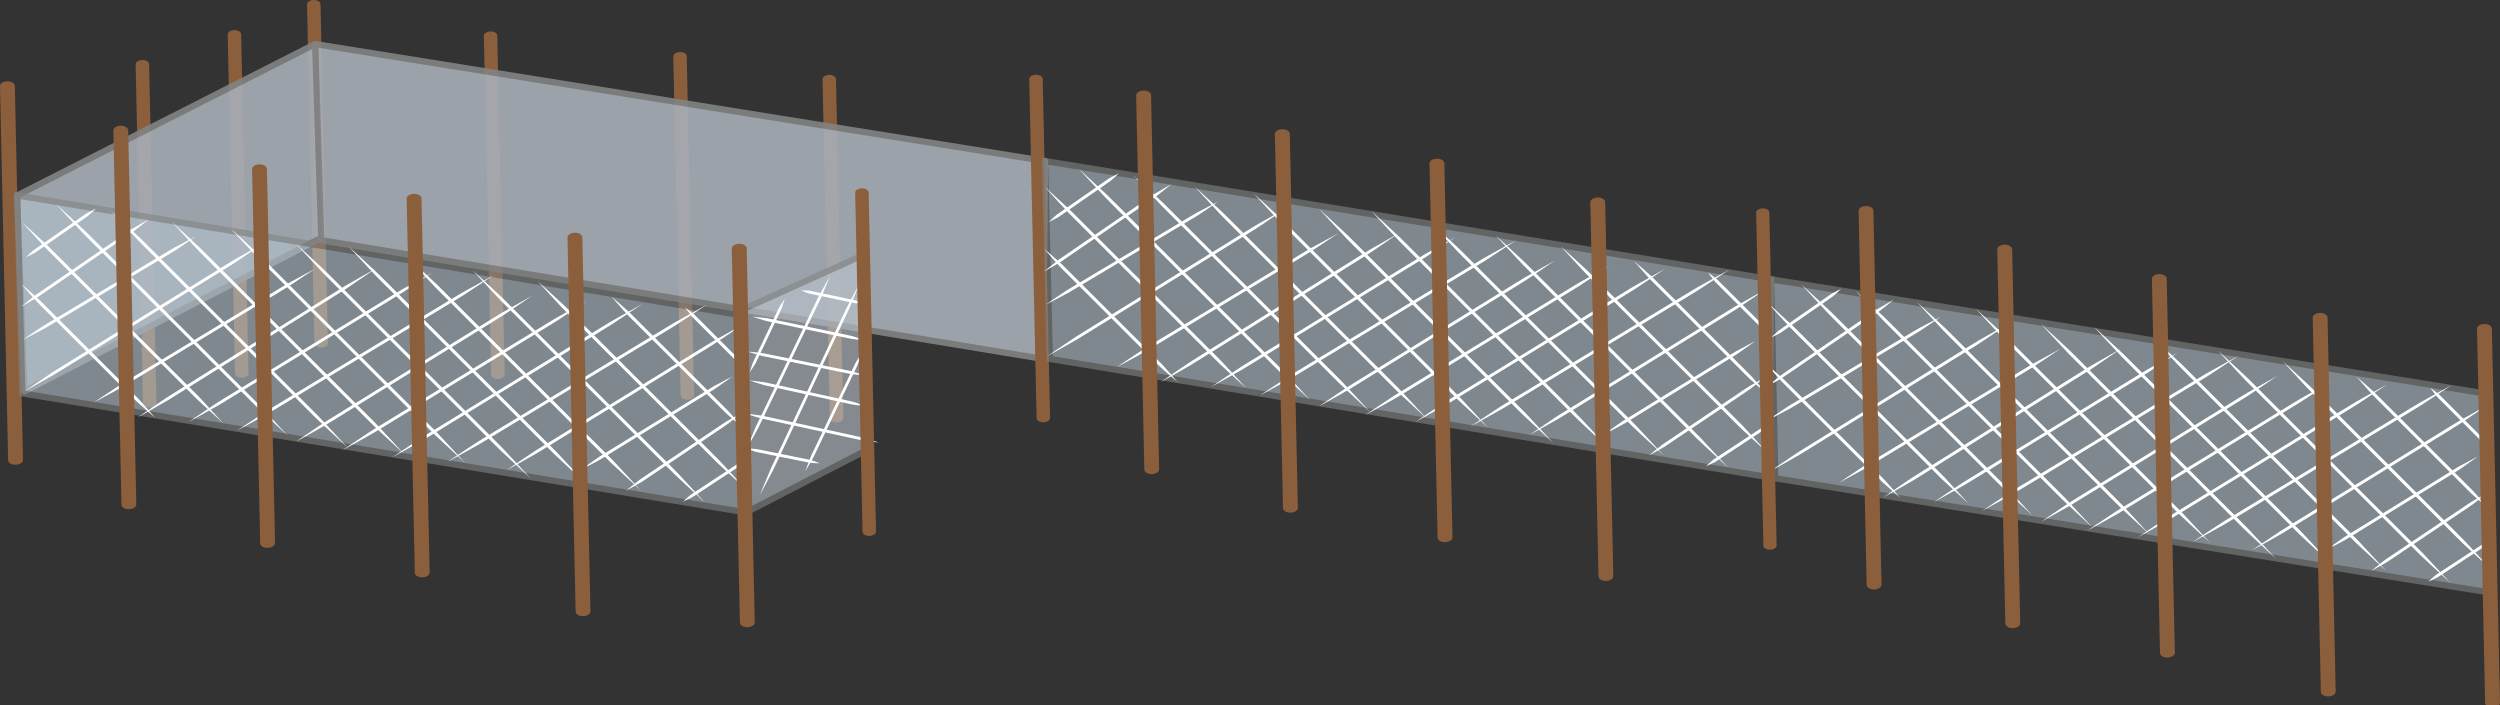 
        <svg xmlns:rdf="http://www.w3.org/1999/02/22-rdf-syntax-ns#" xmlns="http://www.w3.org/2000/svg" xmlns:cc="http://creativecommons.org/ns#" xmlns:xlink="http://www.w3.org/1999/xlink" xmlns:dc="http://purl.org/dc/elements/1.1/" x="0px" y="0px" width="500" height="141" viewBox="0 0 500 141" xml:space="preserve">
            <rect x="0" y="0" width="500" height="141" fill="#333333" stroke="none"/>
            <title>Fish trap 2</title>
            <desc xmlns:ian_image_library="https://ian.umces.edu/media-library/">
                <ian_image_library:title>Fish trap 2</ian_image_library:title>
                <ian_image_library:descr>Illustration of a fish trap used in Chilika Lake, a brackish water lagoon spread over the Puri, Khurda and Ganjam districts of Odisha state on the east coast of India.</ian_image_library:descr>
                <ian_image_library:scene>
                    <ian_image_library:contains>environmental degradation, fish stock, resource depletion, fish, fishery, catch, food, livelihood, India, Chilika</ian_image_library:contains>
                    <ian_image_library:when>2013-11-04</ian_image_library:when>
                </ian_image_library:scene>
            </desc>
            
<g id="ian_symbols_6eafaad2b36d47b4358d9f509d0b55fd">
	<g id="ian_symbols_0634b9a2520a511489bb01d2a303fa8d">
		<path fill="#8B5E3C" d="M168.667,83.606c0,0.482-0.587,0.869-1.333,0.883c-0.746,0.015-1.354-0.358-1.368-0.828l-1.464-67.817
			c-0.014-0.457,0.581-0.856,1.327-0.871c0.738-0.027,1.354,0.359,1.367,0.828L168.667,83.606L168.667,83.606z"/>
		<path fill="#8B5E3C" d="M138.827,79.048c0.007,0.471-0.588,0.855-1.34,0.87c-0.731,0.015-1.34-0.344-1.354-0.828l-1.477-67.803
			c0-0.47,0.58-0.857,1.326-0.872c0.746-0.027,1.367,0.347,1.367,0.816L138.827,79.048L138.827,79.048z"/>
		<path fill="#8B5E3C" d="M100.94,74.931c0,0.459-0.595,0.857-1.341,0.872c-0.746,0.027-1.353-0.347-1.366-0.831L96.767,7.169
			c-0.013-0.47,0.582-0.857,1.327-0.884c0.746-0.015,1.354,0.344,1.36,0.842L100.94,74.931L100.94,74.931z"/>
		<path fill="#8B5E3C" d="M65.581,68.632c0,0.484-0.588,0.857-1.341,0.884c-0.731,0.014-1.347-0.359-1.361-0.829l-1.47-67.802
			c-0.014-0.484,0.587-0.871,1.327-0.883c0.746-0.029,1.36,0.359,1.367,0.828L65.581,68.632L65.581,68.632z"/>
		<path fill="#8B5E3C" d="M49.704,74.653c0.006,0.473-0.588,0.856-1.333,0.873c-0.747,0.014-1.354-0.349-1.368-0.816L45.539,6.893
			c-0.015-0.47,0.58-0.855,1.326-0.884c0.746-0.014,1.354,0.374,1.368,0.829L49.704,74.653L49.704,74.653z"/>
		<path fill="#8B5E3C" d="M31.299,80.649c0.014,0.457-0.587,0.855-1.339,0.871c-0.733,0.013-1.34-0.36-1.354-0.815l-1.479-67.817
			c-0.014-0.47,0.586-0.87,1.339-0.884c0.732-0.029,1.348,0.359,1.354,0.828l1.478,67.803L31.299,80.649L31.299,80.649z"/>
		<path fill="#8B5E3C" d="M4.6,91.976c0.007,0.524-0.649,0.953-1.478,0.967c-0.814,0.017-1.491-0.373-1.499-0.91L0,17.211
			c-0.013-0.513,0.636-0.941,1.464-0.953c0.822-0.029,1.499,0.385,1.505,0.91L4.6,91.976L4.6,91.976z"/>
		<g opacity="0.9" enable-background="new    ">
			<polygon fill="#A6AEB7" points="63.82,47.97 208.584,71.782 209.013,32.211 63.032,8.811 			"/>
			<path fill="#828383" d="M208.584,72.407c-0.034,0-0.068-0.002-0.102-0.008L63.718,48.587c-0.297-0.049-0.518-0.303-0.524-0.604
				L62.407,8.824c-0.003-0.186,0.075-0.363,0.215-0.484c0.14-0.122,0.324-0.178,0.51-0.146l145.981,23.4
				c0.306,0.049,0.53,0.315,0.526,0.625l-0.429,39.571c-0.002,0.183-0.083,0.354-0.223,0.472
				C208.873,72.356,208.73,72.407,208.584,72.407z M64.435,47.437l143.532,23.61l0.416-38.304L63.672,9.547L64.435,47.437z"/>
		</g>
		<g opacity="0.9" enable-background="new    ">
			<polygon fill="#A6AEB7" points="64.24,47.57 4.889,78.261 3.447,39.09 63.032,8.811 			"/>
			<path fill="#828383" d="M4.889,78.886c-0.109,0-0.218-0.028-0.315-0.085c-0.185-0.107-0.302-0.303-0.31-0.517L2.822,39.113
				c-0.009-0.244,0.125-0.47,0.342-0.581L62.749,8.253c0.19-0.097,0.418-0.089,0.602,0.02s0.3,0.305,0.306,0.519l1.208,38.759
				c0.008,0.241-0.124,0.464-0.338,0.575L5.176,78.816C5.086,78.863,4.988,78.886,4.889,78.886z M4.086,39.466l1.392,37.786
				l58.125-30.057L62.438,9.814L4.086,39.466z"/>
		</g>
		<g opacity="0.6" enable-background="new    ">
			<polygon fill="#B2C1CC" points="4.462,78.675 149.234,102.487 148.653,63.109 3.447,39.09 			"/>
			<path fill="#828383" d="M149.87,103.226l-0.738-0.121L3.85,79.208L2.802,38.349l146.468,24.228L149.87,103.226z M5.074,78.142
				l143.524,23.607l-0.563-38.108L4.091,39.831L5.074,78.142z"/>
		</g>
		<g opacity="0.6" enable-background="new    ">
			<polygon fill="#BBC4CD" points="173.287,90.042 149.234,102.487 148.522,61.902 172.597,51.038 			"/>
			<path fill="#828383" d="M148.626,103.506l-0.737-42.005l25.316-11.424l0.714,40.342L148.626,103.506z M149.154,62.303
				l0.687,39.166l22.813-11.804l-0.666-37.666L149.154,62.303z"/>
		</g>
		<g>
			<path fill="#FFFFFF" d="M137.03,61.521c0,0,0.229,0.168,0.631,0.462c0.197,0.151,0.437,0.334,0.711,0.544
				c0.281,0.203,0.588,0.443,0.866,0.762c1.192,1.194,2.781,2.785,4.371,4.377s3.178,3.183,4.371,4.376
				c0.317,0.279,0.553,0.591,0.758,0.87c0.21,0.274,0.393,0.514,0.543,0.711c0.295,0.401,0.464,0.63,0.464,0.63
				s-0.229-0.169-0.629-0.465c-0.197-0.15-0.436-0.334-0.71-0.545c-0.279-0.205-0.59-0.441-0.869-0.759
				c-1.192-1.193-2.781-2.785-4.371-4.377s-3.178-3.183-4.371-4.377c-0.318-0.278-0.558-0.585-0.76-0.867
				c-0.21-0.275-0.393-0.514-0.543-0.712C137.198,61.75,137.03,61.521,137.03,61.521z"/>
			<path fill="#FFFFFF" d="M122.3,59.324c0,0,0.444,0.382,1.223,1.052c0.385,0.338,0.853,0.75,1.39,1.221
				c0.543,0.464,1.146,0.999,1.747,1.639c2.483,2.479,5.793,5.786,9.104,9.092c3.311,3.307,6.621,6.612,9.104,9.092
				c0.64,0.602,1.171,1.207,1.639,1.748c0.472,0.535,0.884,1.003,1.223,1.388c0.672,0.775,1.056,1.219,1.056,1.219
				s-0.444-0.383-1.221-1.054c-0.385-0.339-0.853-0.75-1.389-1.222c-0.542-0.467-1.148-0.997-1.75-1.636
				c-2.483-2.48-5.793-5.786-9.104-9.093c-3.311-3.306-6.621-6.612-9.104-9.092c-0.641-0.6-1.176-1.202-1.642-1.745
				c-0.472-0.536-0.883-1.003-1.222-1.388C122.683,59.768,122.3,59.324,122.3,59.324z"/>
			<path fill="#FFFFFF" d="M107.57,56.271c0,0,0.676,0.614,1.859,1.688c0.588,0.541,1.302,1.197,2.121,1.951
				c0.826,0.747,1.747,1.599,2.694,2.586c3.872,3.868,9.034,9.024,14.196,14.182c5.162,5.156,10.325,10.313,14.196,14.182
				c0.988,0.946,1.836,1.872,2.584,2.696c0.752,0.819,1.409,1.534,1.949,2.122c1.081,1.177,1.699,1.849,1.699,1.849
				s-0.673-0.617-1.851-1.696c-0.589-0.54-1.304-1.195-2.124-1.947c-0.825-0.747-1.751-1.595-2.699-2.581
				c-3.872-3.868-9.034-9.025-14.196-14.182c-5.162-5.157-10.325-10.314-14.196-14.182c-0.988-0.947-1.842-1.867-2.589-2.691
				c-0.754-0.818-1.412-1.531-1.953-2.119C108.185,56.946,107.57,56.271,107.57,56.271z"/>
			<path fill="#FFFFFF" d="M94.531,54.062c0,0,0.757,0.695,2.083,1.913c0.659,0.612,1.459,1.355,2.377,2.208
				c0.925,0.846,1.958,1.811,3.027,2.92c4.36,4.357,10.173,10.167,15.986,15.976c5.813,5.81,11.626,11.619,15.986,15.977
				c1.11,1.069,2.07,2.107,2.917,3.031c0.852,0.918,1.594,1.72,2.206,2.379c1.223,1.319,1.922,2.073,1.922,2.073
				s-0.754-0.698-2.074-1.921c-0.66-0.611-1.461-1.354-2.381-2.205c-0.924-0.846-1.962-1.806-3.032-2.915
				c-4.36-4.357-10.173-10.167-15.986-15.977c-5.813-5.81-11.626-11.619-15.986-15.976c-1.11-1.069-2.076-2.102-2.922-3.026
				c-0.854-0.917-1.597-1.717-2.21-2.376C95.227,54.819,94.531,54.062,94.531,54.062z"/>
			<path fill="#FFFFFF" d="M81.492,51.452c0,0,0.761,0.699,2.092,1.921c0.662,0.615,1.466,1.362,2.388,2.218
				c0.929,0.85,1.965,1.819,3.041,2.934c4.379,4.376,10.218,10.212,16.058,16.048c5.839,5.835,11.678,11.67,16.058,16.047
				c1.114,1.074,2.079,2.116,2.93,3.044c0.856,0.923,1.602,1.728,2.217,2.39c1.229,1.325,1.931,2.082,1.931,2.082
				s-0.757-0.702-2.083-1.93c-0.663-0.614-1.468-1.36-2.391-2.215c-0.928-0.851-1.971-1.814-3.046-2.929
				c-4.379-4.376-10.218-10.212-16.058-16.048c-5.839-5.835-11.678-11.67-16.058-16.047c-1.115-1.074-2.084-2.111-2.935-3.039
				c-0.857-0.921-1.604-1.725-2.22-2.386C82.191,52.212,81.492,51.452,81.492,51.452z"/>
			<path fill="#FFFFFF" d="M69.71,49.268c0,0,0.771,0.708,2.118,1.948c0.67,0.624,1.485,1.38,2.418,2.249
				c0.94,0.862,1.991,1.845,3.081,2.974c4.438,4.435,10.354,10.349,16.271,16.262c5.917,5.913,11.833,11.827,16.271,16.262
				c1.129,1.089,2.107,2.145,2.97,3.084c0.868,0.935,1.624,1.749,2.247,2.421c1.246,1.342,1.958,2.108,1.958,2.108
				s-0.767-0.712-2.11-1.957c-0.671-0.622-1.486-1.378-2.421-2.245c-0.94-0.862-1.996-1.84-3.086-2.969
				c-4.438-4.435-10.354-10.349-16.271-16.262c-5.917-5.914-11.833-11.827-16.271-16.262c-1.129-1.089-2.113-2.139-2.975-3.079
				c-0.869-0.933-1.626-1.747-2.25-2.417C70.419,50.038,69.71,49.268,69.71,49.268z"/>
			<path fill="#FFFFFF" d="M59.171,48.73c0,0,0.764,0.702,2.101,1.931c0.665,0.618,1.472,1.368,2.398,2.229
				c0.933,0.854,1.974,1.829,3.054,2.948c4.399,4.397,10.264,10.261,16.129,16.125c5.865,5.863,11.73,11.727,16.128,16.124
				c1.12,1.08,2.089,2.127,2.943,3.059c0.86,0.927,1.609,1.735,2.227,2.4c1.234,1.331,1.94,2.092,1.94,2.092
				s-0.761-0.705-2.092-1.939c-0.666-0.617-1.474-1.366-2.401-2.227c-0.932-0.854-1.979-1.823-3.059-2.942
				C94.14,84.132,88.275,78.269,82.41,72.405c-5.865-5.864-11.73-11.727-16.128-16.125c-1.12-1.079-2.094-2.121-2.949-3.053
				c-0.861-0.926-1.612-1.733-2.23-2.397C59.873,49.494,59.171,48.73,59.171,48.73z"/>
			<path fill="#FFFFFF" d="M46.133,45.704c0,0,0.764,0.702,2.101,1.931c0.665,0.618,1.472,1.368,2.398,2.229
				c0.933,0.854,1.974,1.829,3.054,2.948c4.399,4.397,10.264,10.261,16.129,16.124c5.865,5.864,11.73,11.727,16.129,16.125
				c1.12,1.079,2.089,2.126,2.943,3.058c0.86,0.927,1.609,1.735,2.227,2.4c1.234,1.331,1.94,2.092,1.94,2.092
				s-0.761-0.705-2.092-1.939c-0.666-0.617-1.474-1.366-2.401-2.226c-0.933-0.854-1.979-1.824-3.059-2.943
				c-4.399-4.397-10.264-10.261-16.129-16.124c-5.865-5.863-11.73-11.727-16.129-16.124c-1.12-1.08-2.094-2.121-2.949-3.053
				c-0.861-0.925-1.612-1.732-2.23-2.397C46.835,46.468,46.133,45.704,46.133,45.704z"/>
			<path fill="#FFFFFF" d="M34.344,44.351c0,0,0.757,0.695,2.083,1.913c0.659,0.612,1.459,1.355,2.378,2.208
				c0.925,0.846,1.958,1.811,3.027,2.92c4.361,4.357,10.175,10.167,15.989,15.977c5.814,5.81,11.628,11.619,15.988,15.977
				c1.11,1.069,2.07,2.107,2.917,3.031c0.852,0.918,1.595,1.72,2.207,2.379c1.223,1.319,1.922,2.073,1.922,2.073
				s-0.754-0.698-2.075-1.921c-0.66-0.611-1.461-1.354-2.381-2.205c-0.924-0.847-1.962-1.806-3.033-2.915
				c-4.361-4.357-10.175-10.167-15.989-15.977c-5.814-5.81-11.628-11.62-15.988-15.977c-1.11-1.069-2.076-2.102-2.922-3.025
				c-0.854-0.917-1.597-1.718-2.21-2.376C35.04,45.108,34.344,44.351,34.344,44.351z"/>
			<path fill="#FFFFFF" d="M22.142,42.155c0,0,0.771,0.708,2.119,1.949c0.67,0.624,1.484,1.381,2.418,2.25
				c0.941,0.862,1.992,1.845,3.081,2.975c4.439,4.436,10.357,10.351,16.275,16.266c5.918,5.916,11.836,11.831,16.275,16.266
				c1.129,1.09,2.108,2.146,2.971,3.085c0.868,0.935,1.625,1.75,2.248,2.421c1.247,1.343,1.958,2.109,1.958,2.109
				s-0.768-0.712-2.11-1.957c-0.671-0.623-1.487-1.379-2.422-2.247c-0.94-0.862-1.996-1.84-3.086-2.969
				c-4.439-4.437-10.357-10.352-16.275-16.266c-5.918-5.915-11.836-11.83-16.275-16.267c-1.13-1.089-2.113-2.139-2.976-3.079
				c-0.869-0.934-1.627-1.748-2.251-2.418C22.851,42.925,22.142,42.155,22.142,42.155z"/>
			<path fill="#FFFFFF" d="M11.188,40.802c0,0,0.754,0.692,2.074,1.904c0.656,0.609,1.453,1.349,2.368,2.198
				c0.921,0.842,1.949,1.803,3.014,2.907c4.341,4.338,10.129,10.122,15.917,15.906s11.576,11.568,15.917,15.906
				c1.105,1.064,2.061,2.098,2.904,3.018c0.848,0.915,1.587,1.713,2.196,2.369c1.218,1.313,1.914,2.064,1.914,2.064
				s-0.751-0.695-2.065-1.912c-0.658-0.608-1.456-1.348-2.371-2.194c-0.92-0.843-1.954-1.798-3.02-2.902
				c-4.341-4.338-10.129-10.122-15.917-15.906S22.543,52.591,18.202,48.253c-1.105-1.064-2.066-2.092-2.909-3.013
				c-0.85-0.913-1.59-1.71-2.2-2.366C11.881,41.556,11.188,40.802,11.188,40.802z"/>
			<path fill="#FFFFFF" d="M4.407,44.448c0,0,0.66,0.598,1.814,1.644c0.574,0.527,1.271,1.166,2.069,1.9
				c0.806,0.727,1.705,1.557,2.628,2.52c3.775,3.771,8.808,8.798,13.84,13.826s10.065,10.056,13.84,13.826
				c0.963,0.923,1.79,1.826,2.518,2.631c0.733,0.8,1.372,1.497,1.898,2.07c1.052,1.148,1.654,1.805,1.654,1.805
				s-0.657-0.601-1.806-1.652c-0.574-0.525-1.272-1.164-2.073-1.896c-0.805-0.727-1.709-1.552-2.633-2.515
				c-3.775-3.771-8.808-8.798-13.84-13.826s-10.065-10.055-13.84-13.826c-0.963-0.923-1.795-1.82-2.522-2.625
				C7.22,47.53,6.58,46.834,6.053,46.261C5.005,45.107,4.407,44.448,4.407,44.448z"/>
			<path fill="#FFFFFF" d="M4.275,56.823c0,0,0.448,0.386,1.232,1.062c0.389,0.341,0.86,0.756,1.401,1.231
				c0.548,0.469,1.155,1.008,1.761,1.653c2.504,2.5,5.842,5.834,9.181,9.168c3.338,3.333,6.676,6.667,9.18,9.168
				c0.645,0.605,1.181,1.217,1.653,1.762c0.477,0.54,0.892,1.011,1.234,1.398c0.678,0.781,1.065,1.229,1.065,1.229
				s-0.447-0.387-1.23-1.063c-0.388-0.342-0.859-0.756-1.4-1.232c-0.545-0.471-1.157-1.006-1.763-1.65
				c-2.504-2.5-5.842-5.834-9.181-9.168c-3.338-3.334-6.676-6.668-9.18-9.168C7.581,60.607,7.041,60,6.571,59.453
				c-0.477-0.54-0.892-1.011-1.233-1.399C4.662,57.271,4.275,56.823,4.275,56.823z"/>
			<path fill="#FFFFFF" d="M125.249,98.106c0,0,0.335-0.275,0.923-0.757c0.296-0.236,0.656-0.523,1.068-0.854
				c0.408-0.337,0.875-0.705,1.428-1.045c2.15-1.446,5.017-3.375,7.884-5.303c2.867-1.929,5.733-3.857,7.884-5.304
				c0.523-0.383,1.044-0.673,1.508-0.926c0.46-0.258,0.862-0.483,1.193-0.669c0.666-0.363,1.047-0.571,1.047-0.571
				s-0.336,0.274-0.924,0.754c-0.296,0.236-0.656,0.523-1.069,0.854c-0.409,0.334-0.874,0.707-1.426,1.048
				c-2.15,1.446-5.017,3.375-7.884,5.303c-2.867,1.929-5.733,3.857-7.884,5.304c-0.522,0.384-1.041,0.678-1.506,0.929
				c-0.46,0.258-0.862,0.482-1.193,0.668C125.63,97.899,125.249,98.106,125.249,98.106z"/>
			<path fill="#FFFFFF" d="M136.608,100.306c0,0,0.19-0.174,0.522-0.479c0.169-0.147,0.374-0.327,0.609-0.534
				c0.23-0.213,0.498-0.442,0.831-0.63c1.274-0.838,2.974-1.955,4.673-3.072s3.398-2.233,4.673-3.071
				c0.304-0.231,0.624-0.381,0.91-0.511c0.283-0.134,0.529-0.251,0.731-0.348c0.41-0.186,0.645-0.292,0.645-0.292
				s-0.19,0.173-0.523,0.476c-0.169,0.148-0.375,0.328-0.609,0.534c-0.232,0.211-0.497,0.444-0.829,0.633
				c-1.274,0.838-2.974,1.955-4.673,3.072c-1.699,1.116-3.398,2.233-4.673,3.071c-0.304,0.232-0.62,0.387-0.908,0.514
				c-0.283,0.134-0.529,0.251-0.732,0.347C136.843,100.2,136.608,100.306,136.608,100.306z"/>
			<path fill="#FFFFFF" d="M5.18,51.465c0,0,0.196-0.186,0.538-0.512c0.174-0.159,0.385-0.352,0.627-0.573
				c0.237-0.229,0.513-0.475,0.856-0.681c1.314-0.914,3.067-2.133,4.819-3.352c1.752-1.219,3.505-2.438,4.819-3.353
				c0.314-0.25,0.644-0.418,0.939-0.563c0.292-0.151,0.545-0.282,0.755-0.39c0.423-0.209,0.665-0.329,0.665-0.329
				s-0.196,0.185-0.54,0.509c-0.174,0.159-0.386,0.351-0.628,0.572c-0.239,0.226-0.512,0.477-0.855,0.684
				c-1.314,0.914-3.066,2.133-4.819,3.352c-1.752,1.219-3.505,2.438-4.819,3.353c-0.313,0.25-0.64,0.423-0.937,0.566
				c-0.292,0.15-0.546,0.281-0.755,0.389C5.423,51.346,5.18,51.465,5.18,51.465z"/>
			<path fill="#FFFFFF" d="M116.23,93.923c0,0,0.451-0.326,1.241-0.897c0.397-0.281,0.88-0.622,1.434-1.015
				c0.549-0.399,1.176-0.838,1.899-1.252c2.837-1.748,6.62-4.078,10.403-6.409c3.783-2.33,7.565-4.661,10.403-6.409
				c0.696-0.459,1.372-0.816,1.974-1.13c0.599-0.318,1.121-0.596,1.551-0.825c0.864-0.45,1.358-0.707,1.358-0.707
				s-0.452,0.325-1.243,0.895c-0.397,0.281-0.88,0.623-1.434,1.015c-0.551,0.396-1.174,0.84-1.897,1.255
				c-2.837,1.748-6.62,4.078-10.403,6.409c-3.783,2.33-7.565,4.661-10.403,6.409c-0.695,0.459-1.369,0.822-1.972,1.133
				c-0.599,0.318-1.121,0.596-1.551,0.824C116.724,93.666,116.23,93.923,116.23,93.923z"/>
			<path fill="#FFFFFF" d="M101.34,94.019c0,0,0.716-0.489,1.968-1.345c0.629-0.424,1.392-0.939,2.268-1.529
				c0.871-0.598,1.861-1.261,2.981-1.919c4.423-2.727,10.321-6.36,16.219-9.994s11.795-7.269,16.219-9.994
				c1.092-0.704,2.133-1.285,3.059-1.794c0.922-0.515,1.726-0.964,2.388-1.334c1.324-0.74,2.081-1.163,2.081-1.163
				s-0.718,0.486-1.974,1.335c-0.628,0.425-1.391,0.941-2.266,1.533c-0.871,0.598-1.858,1.266-2.978,1.925
				c-4.423,2.726-10.321,6.359-16.219,9.994c-5.898,3.634-11.795,7.268-16.219,9.993c-1.092,0.704-2.129,1.291-3.055,1.8
				c-0.921,0.518-1.725,0.968-2.386,1.339C102.099,93.6,101.34,94.019,101.34,94.019z"/>
			<path fill="#FFFFFF" d="M89.476,92.376c0,0,0.79-0.526,2.171-1.447c0.693-0.456,1.535-1.01,2.501-1.646
				c0.961-0.644,2.053-1.357,3.283-2.071c4.865-2.947,11.351-6.877,17.838-10.806c6.486-3.93,12.973-7.859,17.838-10.807
				c1.203-0.759,2.344-1.39,3.359-1.945c1.011-0.56,1.893-1.048,2.619-1.451c1.452-0.805,2.282-1.264,2.282-1.264
				s-0.792,0.522-2.177,1.438c-0.693,0.457-1.534,1.013-2.499,1.649c-0.961,0.643-2.049,1.363-3.279,2.077
				c-4.865,2.947-11.351,6.876-17.838,10.806c-6.486,3.93-12.973,7.858-17.838,10.806c-1.202,0.76-2.34,1.397-3.355,1.951
				c-1.011,0.562-1.892,1.052-2.617,1.454C90.308,91.92,89.476,92.376,89.476,92.376z"/>
			<path fill="#FFFFFF" d="M78.522,91.424c0,0,0.758-0.513,2.085-1.411c0.666-0.445,1.475-0.985,2.402-1.605
				c0.923-0.627,1.972-1.322,3.155-2.018c4.679-2.869,10.917-6.695,17.154-10.521s12.476-7.652,17.154-10.522
				c1.156-0.74,2.255-1.353,3.232-1.892c0.974-0.544,1.823-1.019,2.522-1.41c1.398-0.782,2.197-1.229,2.197-1.229
				s-0.76,0.51-2.091,1.401c-0.666,0.446-1.474,0.988-2.4,1.609c-0.923,0.627-1.968,1.329-3.151,2.023
				c-4.679,2.87-10.917,6.695-17.154,10.521s-12.476,7.652-17.154,10.522c-1.155,0.74-2.251,1.359-3.229,1.897
				c-0.973,0.547-1.821,1.022-2.52,1.415C79.323,90.98,78.522,91.424,78.522,91.424z"/>
			<path fill="#FFFFFF" d="M68.425,90.083c0,0,0.742-0.501,2.04-1.379c0.651-0.435,1.442-0.962,2.35-1.567
				c0.903-0.612,1.929-1.292,3.087-1.969c4.579-2.799,10.684-6.529,16.789-10.261c6.105-3.73,12.21-7.462,16.789-10.26
				c1.131-0.722,2.208-1.319,3.165-1.844c0.954-0.53,1.785-0.992,2.469-1.373c1.369-0.761,2.151-1.196,2.151-1.196
				s-0.744,0.498-2.046,1.369c-0.651,0.436-1.441,0.964-2.348,1.571c-0.903,0.613-1.925,1.298-3.083,1.975
				c-4.579,2.798-10.684,6.53-16.789,10.26c-6.105,3.731-12.21,7.462-16.789,10.261c-1.131,0.722-2.204,1.325-3.161,1.85
				c-0.953,0.531-1.783,0.994-2.467,1.376C69.209,89.651,68.425,90.083,68.425,90.083z"/>
			<path fill="#FFFFFF" d="M59.171,88.344c0,0,0.717-0.491,1.971-1.35c0.629-0.426,1.394-0.942,2.271-1.535
				c0.873-0.6,1.864-1.265,2.985-1.926c4.429-2.736,10.333-6.385,16.238-10.033c5.905-3.648,11.81-7.296,16.238-10.032
				c1.093-0.707,2.135-1.29,3.062-1.801c0.923-0.518,1.728-0.969,2.391-1.34c1.326-0.743,2.083-1.168,2.083-1.168
				s-0.719,0.487-1.977,1.34c-0.629,0.426-1.393,0.944-2.269,1.538c-0.873,0.6-1.86,1.271-2.981,1.933
				c-4.429,2.736-10.333,6.384-16.238,10.033c-5.905,3.647-11.81,7.296-16.238,10.032c-1.093,0.707-2.131,1.296-3.058,1.808
				c-0.922,0.519-1.727,0.971-2.389,1.344C59.931,87.923,59.171,88.344,59.171,88.344z"/>
			<path fill="#FFFFFF" d="M47.39,86.134c0,0,0.781-0.521,2.146-1.432c0.686-0.451,1.518-0.999,2.473-1.627
				c0.95-0.637,2.029-1.342,3.246-2.047c4.811-2.912,11.225-6.796,17.639-10.679s12.828-7.766,17.639-10.678
				c1.189-0.75,2.318-1.374,3.322-1.921c1-0.553,1.873-1.036,2.591-1.433c1.437-0.794,2.257-1.248,2.257-1.248
				s-0.783,0.517-2.152,1.421c-0.685,0.452-1.517,1.001-2.47,1.631c-0.951,0.636-2.026,1.348-3.242,2.053
				c-4.811,2.912-11.225,6.795-17.639,10.678S60.371,78.62,55.56,81.532c-1.188,0.751-2.314,1.38-3.318,1.927
				c-1,0.555-1.871,1.038-2.588,1.437C48.213,85.684,47.39,86.134,47.39,86.134z"/>
			<path fill="#FFFFFF" d="M37.708,84.394c0,0,0.741-0.502,2.037-1.381c0.651-0.435,1.441-0.963,2.347-1.569
				c0.902-0.613,1.926-1.293,3.083-1.972c4.572-2.802,10.669-6.538,16.765-10.274c6.097-3.736,12.193-7.472,16.765-10.274
				c1.129-0.723,2.204-1.321,3.16-1.846c0.953-0.531,1.783-0.994,2.466-1.375c1.367-0.762,2.148-1.198,2.148-1.198
				s-0.743,0.499-2.042,1.371c-0.65,0.436-1.439,0.966-2.345,1.573c-0.902,0.613-1.922,1.3-3.079,1.978
				C74.44,62.228,68.344,65.964,62.248,69.7c-6.097,3.736-12.193,7.473-16.765,10.274c-1.129,0.723-2.2,1.327-3.156,1.852
				c-0.951,0.533-1.781,0.997-2.464,1.379C38.492,83.962,37.708,84.394,37.708,84.394z"/>
			<path fill="#FFFFFF" d="M27.597,83.455c0,0,0.721-0.5,1.983-1.374c0.634-0.433,1.403-0.959,2.286-1.562
				c0.878-0.611,1.875-1.288,3.004-1.963c4.458-2.789,10.401-6.509,16.345-10.228c5.943-3.719,11.887-7.438,16.345-10.227
				c1.101-0.72,2.149-1.315,3.083-1.838c0.929-0.528,1.739-0.989,2.407-1.369c1.334-0.759,2.097-1.192,2.097-1.192
				s-0.724,0.496-1.989,1.364c-0.633,0.434-1.402,0.961-2.283,1.566c-0.878,0.61-1.873,1.293-3.001,1.968
				c-4.458,2.79-10.401,6.508-16.345,10.228c-5.943,3.719-11.887,7.438-16.345,10.227c-1.101,0.721-2.146,1.321-3.079,1.844
				c-0.929,0.53-1.738,0.992-2.404,1.373C28.362,83.025,27.597,83.455,27.597,83.455z"/>
			<path fill="#FFFFFF" d="M18.785,80.483c0,0,0.67-0.453,1.843-1.246c0.589-0.393,1.304-0.868,2.125-1.415
				c0.815-0.554,1.743-1.167,2.794-1.771c4.148-2.508,9.679-5.853,15.21-9.197s11.062-6.688,15.21-9.197
				c1.023-0.649,2-1.18,2.87-1.646c0.866-0.471,1.621-0.882,2.242-1.22c1.243-0.676,1.954-1.063,1.954-1.063
				s-0.672,0.45-1.849,1.236c-0.588,0.393-1.303,0.871-2.122,1.419c-0.816,0.554-1.74,1.173-2.791,1.777
				c-4.148,2.508-9.679,5.853-15.21,9.197S30,74.047,25.851,76.556c-1.023,0.649-1.997,1.186-2.866,1.65
				c-0.865,0.473-1.619,0.885-2.24,1.225C19.498,80.101,18.785,80.483,18.785,80.483z"/>
			<path fill="#FFFFFF" d="M4.889,78.261c0,0,0.725-0.497,1.994-1.367c0.637-0.431,1.411-0.954,2.298-1.554
				c0.883-0.608,1.886-1.281,3.02-1.952c4.48-2.774,10.455-6.472,16.428-10.17c5.974-3.698,11.948-7.396,16.428-10.17
				c1.106-0.716,2.16-1.307,3.098-1.827c0.934-0.525,1.748-0.983,2.418-1.36c1.341-0.754,2.107-1.185,2.107-1.185
				s-0.728,0.494-2,1.357c-0.637,0.432-1.41,0.956-2.296,1.558c-0.883,0.607-1.882,1.287-3.016,1.958
				c-4.48,2.773-10.455,6.472-16.428,10.17c-5.974,3.698-11.948,7.396-16.428,10.17c-1.106,0.716-2.156,1.313-3.094,1.833
				c-0.933,0.526-1.746,0.985-2.416,1.363C5.657,77.833,4.889,78.261,4.889,78.261z"/>
			<path fill="#FFFFFF" d="M4.573,67.956c0,0,0.519-0.357,1.426-0.983c0.456-0.309,1.01-0.684,1.646-1.113
				c0.631-0.438,1.35-0.919,2.173-1.38c3.238-1.934,7.555-4.514,11.872-7.093s8.634-5.159,11.872-7.093
				c0.796-0.506,1.564-0.906,2.247-1.257c0.68-0.356,1.272-0.667,1.76-0.922c0.98-0.504,1.541-0.792,1.541-0.792
				s-0.519,0.357-1.428,0.981c-0.456,0.309-1.01,0.683-1.646,1.113c-0.633,0.435-1.349,0.921-2.171,1.383
				c-3.238,1.934-7.555,4.514-11.872,7.093s-8.634,5.159-11.872,7.093c-0.796,0.506-1.561,0.912-2.245,1.26
				c-0.68,0.356-1.272,0.666-1.76,0.921C5.134,67.669,4.573,67.956,4.573,67.956z"/>
			<path fill="#FFFFFF" d="M4.227,61.34c0,0,0.375-0.307,1.031-0.843c0.331-0.264,0.733-0.585,1.193-0.953
				c0.456-0.375,0.979-0.787,1.59-1.174c2.389-1.637,5.575-3.819,8.76-6.001c3.186-2.182,6.371-4.364,8.76-6.001
				c0.583-0.43,1.159-0.764,1.672-1.056c0.509-0.297,0.954-0.556,1.319-0.769c0.736-0.42,1.157-0.66,1.157-0.66
				s-0.375,0.306-1.033,0.841c-0.331,0.264-0.733,0.585-1.194,0.953c-0.458,0.373-0.977,0.79-1.588,1.177
				c-2.389,1.637-5.575,3.819-8.76,6.001c-3.186,2.182-6.371,4.364-8.76,6.001c-0.583,0.431-1.155,0.77-1.67,1.059
				c-0.51,0.297-0.954,0.556-1.32,0.769C4.648,61.101,4.227,61.34,4.227,61.34z"/>
		</g>
		<path fill="#FFFFFF" d="M160.249,58.08c0,0,0.203-0.006,0.552,0.002c0.175,0.006,0.387,0.012,0.63,0.02
			c0.246-0.001,0.519,0.012,0.803,0.098c1.155,0.244,2.694,0.568,4.234,0.893s3.08,0.649,4.235,0.893
			c0.294,0.036,0.548,0.14,0.772,0.238c0.226,0.091,0.423,0.17,0.585,0.236c0.323,0.139,0.507,0.218,0.507,0.218
			s-0.201-0.002-0.552-0.005c-0.175-0.005-0.387-0.012-0.63-0.02c-0.245-0.002-0.52-0.009-0.803-0.095
			c-1.155-0.244-2.694-0.568-4.234-0.893s-3.08-0.649-4.235-0.893c-0.294-0.035-0.549-0.134-0.773-0.234
			c-0.226-0.092-0.422-0.171-0.584-0.237C160.432,58.167,160.249,58.08,160.249,58.08z"/>
		<path fill="#FFFFFF" d="M150.498,63.329c0,0,0.363,0.035,1,0.095c0.317,0.035,0.702,0.078,1.144,0.126
			c0.443,0.041,0.941,0.1,1.468,0.237c2.131,0.447,4.972,1.043,7.813,1.639c2.841,0.596,5.682,1.192,7.813,1.639
			c0.538,0.087,1.016,0.238,1.439,0.376c0.424,0.133,0.793,0.248,1.098,0.343c0.607,0.198,0.954,0.312,0.954,0.312
			s-0.363-0.036-0.999-0.098c-0.317-0.035-0.702-0.078-1.144-0.127c-0.443-0.043-0.941-0.097-1.469-0.233
			c-2.131-0.447-4.972-1.043-7.813-1.639c-2.841-0.596-5.682-1.192-7.813-1.639c-0.538-0.086-1.017-0.232-1.439-0.373
			c-0.424-0.133-0.794-0.249-1.098-0.344C150.845,63.443,150.498,63.329,150.498,63.329z"/>
		<path fill="#FFFFFF" d="M149.572,70.318c0,0,0.376,0.035,1.034,0.096c0.328,0.036,0.727,0.079,1.183,0.128
			c0.459,0.041,0.974,0.1,1.52,0.238c2.207,0.449,5.15,1.048,8.092,1.647c2.943,0.599,5.886,1.198,8.093,1.647
			c0.557,0.087,1.053,0.239,1.491,0.378c0.44,0.133,0.823,0.249,1.139,0.345c0.63,0.199,0.99,0.313,0.99,0.313
			s-0.376-0.036-1.033-0.099c-0.328-0.036-0.727-0.079-1.183-0.129c-0.458-0.043-0.974-0.098-1.521-0.234
			c-2.207-0.449-5.15-1.049-8.092-1.647c-2.943-0.6-5.886-1.198-8.093-1.647c-0.557-0.087-1.054-0.233-1.492-0.375
			c-0.439-0.133-0.823-0.25-1.139-0.345C149.932,70.433,149.572,70.318,149.572,70.318z"/>
		<path fill="#FFFFFF" d="M149.93,76.091c0,0,0.376,0.041,1.034,0.113c0.328,0.041,0.727,0.09,1.183,0.147
			c0.459,0.048,0.974,0.116,1.519,0.263c2.204,0.486,5.143,1.134,8.081,1.781s5.877,1.295,8.081,1.78
			c0.557,0.097,1.051,0.256,1.488,0.402c0.439,0.141,0.821,0.263,1.136,0.363c0.628,0.209,0.987,0.329,0.987,0.329
			s-0.376-0.042-1.034-0.116c-0.328-0.041-0.726-0.091-1.183-0.147c-0.458-0.051-0.974-0.114-1.52-0.26
			c-2.204-0.486-5.143-1.134-8.081-1.781s-5.877-1.295-8.081-1.78c-0.557-0.096-1.052-0.25-1.489-0.399
			c-0.438-0.141-0.821-0.263-1.136-0.363C150.289,76.212,149.93,76.091,149.93,76.091z"/>
		<path fill="#FFFFFF" d="M149.026,82.694c0,0,0.426,0.051,1.173,0.141c0.372,0.049,0.824,0.109,1.342,0.178
			c0.52,0.061,1.104,0.143,1.725,0.305c2.507,0.545,5.85,1.271,9.192,1.998c3.343,0.727,6.685,1.453,9.192,1.998
			c0.632,0.111,1.196,0.285,1.695,0.443c0.5,0.152,0.936,0.285,1.295,0.395c0.717,0.227,1.126,0.356,1.126,0.356
			s-0.426-0.052-1.172-0.144c-0.372-0.049-0.824-0.109-1.342-0.179c-0.52-0.063-1.105-0.14-1.726-0.301
			c-2.507-0.545-5.85-1.271-9.192-1.998c-3.343-0.727-6.685-1.453-9.192-1.998c-0.632-0.11-1.198-0.279-1.696-0.44
			c-0.5-0.152-0.936-0.285-1.295-0.395C149.435,82.825,149.026,82.694,149.026,82.694z"/>
		<path fill="#FFFFFF" d="M149.365,89.709c0,0,0.236,0.007,0.65,0.018c0.206,0.01,0.456,0.022,0.743,0.037
			c0.288,0.006,0.611,0.025,0.948,0.121c1.37,0.276,3.197,0.646,5.023,1.016c1.827,0.37,3.654,0.739,5.023,1.017
			c0.348,0.045,0.652,0.157,0.92,0.261c0.27,0.099,0.505,0.184,0.699,0.254c0.386,0.149,0.606,0.234,0.606,0.234
			s-0.236-0.007-0.649-0.021c-0.206-0.01-0.456-0.022-0.743-0.037c-0.288-0.009-0.612-0.023-0.949-0.118
			c-1.37-0.276-3.197-0.646-5.023-1.016c-1.827-0.37-3.654-0.739-5.023-1.017c-0.348-0.044-0.653-0.15-0.921-0.258
			c-0.27-0.099-0.505-0.184-0.699-0.255C149.585,89.795,149.365,89.709,149.365,89.709z"/>
		<path fill="#FFFFFF" d="M161.043,94.271c0,0,0.148-0.399,0.409-1.099c0.134-0.348,0.297-0.771,0.483-1.255
			c0.179-0.487,0.394-1.032,0.69-1.597c1.099-2.298,2.564-5.363,4.029-8.428c1.465-3.065,2.93-6.13,4.029-8.429
			c0.253-0.585,0.547-1.091,0.812-1.538c0.259-0.45,0.485-0.842,0.672-1.165c0.379-0.642,0.596-1.009,0.596-1.009
			s-0.149,0.399-0.411,1.098c-0.134,0.348-0.297,0.77-0.484,1.254c-0.182,0.487-0.392,1.034-0.688,1.599
			c-1.099,2.298-2.564,5.363-4.029,8.428c-1.465,3.065-2.93,6.13-4.029,8.429c-0.252,0.585-0.542,1.094-0.809,1.54
			c-0.26,0.449-0.486,0.841-0.672,1.164C161.261,93.904,161.043,94.271,161.043,94.271z"/>
		<path fill="#FFFFFF" d="M151.976,99.006c0,0,0.279-0.682,0.766-1.873c0.248-0.595,0.549-1.316,0.895-2.144
			c0.338-0.831,0.731-1.763,1.224-2.75c1.88-3.989,4.387-9.309,6.893-14.628c2.507-5.319,5.014-10.638,6.894-14.627
			c0.448-1.008,0.922-1.902,1.348-2.691c0.42-0.792,0.786-1.483,1.087-2.052c0.603-1.138,0.947-1.788,0.947-1.788
			s-0.282,0.68-0.776,1.869c-0.247,0.595-0.547,1.317-0.891,2.145c-0.338,0.831-0.725,1.766-1.218,2.753
			c-1.88,3.989-4.387,9.309-6.893,14.628c-2.507,5.319-5.014,10.639-6.894,14.628c-0.448,1.008-0.916,1.904-1.342,2.693
			c-0.418,0.794-0.783,1.485-1.083,2.055C152.324,98.357,151.976,99.006,151.976,99.006z"/>
		<path fill="#FFFFFF" d="M149.365,89.709c0,0,0.226-0.556,0.62-1.529c0.202-0.484,0.446-1.072,0.727-1.747
			c0.273-0.679,0.593-1.438,1.005-2.236c1.56-3.236,3.64-7.551,5.721-11.865c2.08-4.314,4.16-8.629,5.72-11.865
			c0.369-0.819,0.769-1.541,1.126-2.178c0.353-0.64,0.661-1.198,0.915-1.657c0.514-0.916,0.808-1.438,0.808-1.438
			s-0.227,0.556-0.623,1.528c-0.202,0.484-0.446,1.073-0.727,1.747c-0.275,0.677-0.591,1.439-1.002,2.238
			c-1.56,3.236-3.64,7.55-5.721,11.865c-2.08,4.314-4.16,8.629-5.72,11.865c-0.368,0.819-0.763,1.543-1.124,2.18
			c-0.354,0.64-0.662,1.197-0.915,1.656C149.66,89.187,149.365,89.709,149.365,89.709z"/>
		<path fill="#FFFFFF" d="M149.951,74.462c0,0,0.075-0.246,0.205-0.676c0.069-0.213,0.154-0.472,0.25-0.769
			c0.089-0.3,0.201-0.633,0.388-0.966c0.655-1.375,1.529-3.209,2.402-5.043c0.874-1.833,1.747-3.667,2.402-5.042
			c0.142-0.354,0.334-0.649,0.509-0.909c0.169-0.262,0.317-0.49,0.438-0.679c0.25-0.373,0.393-0.586,0.393-0.586
			s-0.076,0.245-0.208,0.674c-0.069,0.213-0.154,0.472-0.251,0.768c-0.091,0.299-0.199,0.635-0.385,0.968
			c-0.655,1.375-1.529,3.208-2.402,5.042c-0.874,1.833-1.747,3.667-2.402,5.042c-0.142,0.354-0.329,0.652-0.506,0.91
			c-0.169,0.263-0.317,0.49-0.439,0.679C150.095,74.249,149.951,74.462,149.951,74.462z"/>
		<path fill="#8B5E3C" d="M27.259,100.883c0.013,0.525-0.643,0.954-1.471,0.954c-0.815,0.028-1.485-0.359-1.492-0.884l-1.63-74.833
			c-0.013-0.525,0.642-0.954,1.464-0.982c0.815-0.013,1.499,0.416,1.504,0.912l1.63,74.833H27.259z"/>
		<path fill="#8B5E3C" d="M55.014,108.604c0,0.514-0.655,0.953-1.479,0.969c-0.827,0.027-1.49-0.387-1.498-0.912l-1.623-74.819
			c-0.014-0.513,0.636-0.953,1.464-0.967c0.822-0.015,1.491,0.387,1.505,0.912L55.014,108.604L55.014,108.604z"/>
		<path fill="#8B5E3C" d="M85.926,114.504c0.013,0.511-0.636,0.952-1.464,0.965c-0.822,0.028-1.486-0.399-1.499-0.909l-1.63-74.808
			c-0.007-0.54,0.642-0.968,1.471-0.98c0.815-0.014,1.492,0.386,1.498,0.896l1.631,74.836H85.926L85.926,114.504z"/>
		<path fill="#8B5E3C" d="M118.095,122.265c0.013,0.525-0.649,0.954-1.465,0.967c-0.83,0.028-1.492-0.387-1.506-0.896L113.495,47.5
			c0-0.51,0.649-0.939,1.477-0.954c0.808-0.027,1.493,0.387,1.493,0.898L118.095,122.265L118.095,122.265z"/>
		<path fill="#8B5E3C" d="M150.953,124.476c0.007,0.524-0.642,0.953-1.471,0.967c-0.807,0.015-1.485-0.387-1.498-0.897
			l-1.631-74.833c0-0.511,0.649-0.938,1.465-0.953c0.83-0.027,1.506,0.387,1.519,0.898l1.616,74.807V124.476z"/>
		<path fill="#8B5E3C" d="M175.208,106.298c0.006,0.484-0.58,0.857-1.339,0.898c-0.739,0-1.354-0.359-1.361-0.829l-1.471-67.817
			c-0.015-0.484,0.58-0.857,1.339-0.883c0.733-0.015,1.341,0.358,1.354,0.828L175.208,106.298L175.208,106.298z"/>
		<path fill="#8B5E3C" d="M210.021,83.577c0.006,0.47-0.588,0.872-1.333,0.886c-0.746,0.013-1.355-0.36-1.368-0.83l-1.478-67.817
			c0-0.456,0.592-0.843,1.339-0.87c0.74-0.015,1.353,0.359,1.361,0.828L210.021,83.577L210.021,83.577z"/>
		<g opacity="0.6" enable-background="new    ">
			<polygon fill="#B2C1CC" points="209.965,71.782 353.798,95.457 354.227,55.872 209.013,32.211 			"/>
			<path fill="#828383" d="M354.415,96.192L209.352,72.315l-0.982-40.843l146.488,23.869L354.415,96.192z M210.578,71.249
				l142.603,23.473l0.415-38.319L209.657,32.949L210.578,71.249z"/>
		</g>
		<g>
			<path fill="#FFFFFF" d="M341.588,54.489c0,0,0.229,0.168,0.632,0.462c0.197,0.151,0.437,0.333,0.712,0.543
				c0.281,0.203,0.589,0.443,0.867,0.761c1.194,1.192,2.786,2.783,4.378,4.373s3.184,3.18,4.378,4.373
				c0.317,0.279,0.554,0.589,0.759,0.869c0.211,0.274,0.394,0.514,0.545,0.711c0.296,0.4,0.465,0.629,0.465,0.629
				s-0.229-0.169-0.63-0.464c-0.197-0.151-0.437-0.334-0.711-0.544c-0.279-0.206-0.591-0.441-0.87-0.758
				c-1.194-1.192-2.786-2.783-4.378-4.373s-3.184-3.18-4.378-4.373c-0.318-0.278-0.559-0.584-0.762-0.866
				c-0.21-0.274-0.394-0.514-0.544-0.711C341.756,54.719,341.588,54.489,341.588,54.489z"/>
			<path fill="#FFFFFF" d="M326.865,52.265c0,0,0.444,0.383,1.223,1.053c0.385,0.339,0.853,0.75,1.39,1.222
				c0.543,0.465,1.146,1,1.746,1.641c2.482,2.482,5.792,5.792,9.102,9.103s6.619,6.62,9.102,9.103
				c0.64,0.602,1.171,1.208,1.639,1.749c0.472,0.536,0.883,1.004,1.222,1.389c0.672,0.777,1.056,1.221,1.056,1.221
				s-0.443-0.384-1.22-1.056c-0.386-0.339-0.854-0.75-1.39-1.223c-0.541-0.467-1.147-0.998-1.749-1.638
				c-2.482-2.482-5.792-5.793-9.102-9.103s-6.619-6.62-9.102-9.103c-0.641-0.601-1.176-1.203-1.641-1.746
				c-0.473-0.537-0.884-1.004-1.223-1.39C327.248,52.709,326.865,52.265,326.865,52.265z"/>
			<path fill="#FFFFFF" d="M312.14,49.241c0,0,0.676,0.614,1.859,1.688c0.588,0.541,1.302,1.197,2.12,1.95
				c0.826,0.747,1.747,1.599,2.694,2.585c3.872,3.867,9.035,9.022,14.197,14.177c5.163,5.155,10.325,10.31,14.197,14.177
				c0.988,0.946,1.836,1.871,2.584,2.695c0.753,0.819,1.409,1.533,1.95,2.121c1.08,1.177,1.698,1.849,1.698,1.849
				s-0.673-0.617-1.851-1.696c-0.589-0.539-1.304-1.194-2.124-1.946c-0.825-0.747-1.751-1.594-2.699-2.58
				c-3.872-3.866-9.035-9.021-14.197-14.177c-5.163-5.155-10.325-10.311-14.197-14.177c-0.988-0.947-1.842-1.866-2.589-2.691
				c-0.755-0.818-1.412-1.531-1.953-2.118C312.754,49.917,312.14,49.241,312.14,49.241z"/>
			<path fill="#FFFFFF" d="M299.088,47.031c0,0,0.758,0.695,2.083,1.912c0.659,0.612,1.46,1.355,2.378,2.207
				c0.925,0.846,1.957,1.811,3.027,2.919c4.361,4.356,10.175,10.164,15.989,15.972c5.813,5.808,11.628,11.616,15.988,15.971
				c1.11,1.069,2.07,2.106,2.918,3.03c0.852,0.919,1.595,1.72,2.206,2.379c1.224,1.318,1.923,2.072,1.923,2.072
				s-0.755-0.698-2.074-1.921c-0.66-0.61-1.462-1.353-2.382-2.203c-0.924-0.847-1.962-1.806-3.032-2.915
				c-4.361-4.355-10.175-10.163-15.989-15.971c-5.813-5.808-11.628-11.616-15.988-15.972c-1.11-1.069-2.076-2.101-2.923-3.024
				c-0.854-0.917-1.598-1.717-2.21-2.375C299.784,47.788,299.088,47.031,299.088,47.031z"/>
			<path fill="#FFFFFF" d="M286.05,44.406c0,0,0.761,0.699,2.092,1.922c0.662,0.615,1.466,1.362,2.388,2.219
				c0.929,0.85,1.966,1.82,3.04,2.935c4.38,4.378,10.219,10.216,16.058,16.053c5.839,5.838,11.678,11.675,16.057,16.054
				c1.115,1.074,2.08,2.116,2.931,3.045c0.855,0.923,1.602,1.728,2.216,2.39c1.229,1.325,1.932,2.083,1.932,2.083
				s-0.758-0.702-2.083-1.931c-0.663-0.614-1.468-1.36-2.391-2.216c-0.929-0.851-1.971-1.814-3.046-2.93
				c-4.38-4.378-10.219-10.215-16.058-16.053c-5.839-5.837-11.678-11.675-16.057-16.053c-1.115-1.075-2.085-2.111-2.936-3.04
				c-0.857-0.921-1.604-1.725-2.22-2.387C286.749,45.167,286.05,44.406,286.05,44.406z"/>
			<path fill="#FFFFFF" d="M274.282,42.211c0,0,0.771,0.708,2.118,1.949c0.671,0.624,1.484,1.381,2.419,2.25
				c0.94,0.862,1.99,1.845,3.08,2.975c4.438,4.436,10.354,10.351,16.271,16.266c5.917,5.916,11.834,11.831,16.271,16.266
				c1.129,1.09,2.107,2.146,2.97,3.085c0.868,0.935,1.624,1.75,2.247,2.421c1.246,1.343,1.958,2.109,1.958,2.109
				s-0.768-0.712-2.11-1.957c-0.671-0.623-1.486-1.379-2.421-2.247c-0.94-0.862-1.996-1.84-3.086-2.969
				c-4.438-4.437-10.354-10.352-16.271-16.266c-5.917-5.915-11.834-11.83-16.271-16.267c-1.129-1.089-2.112-2.139-2.975-3.079
				c-0.869-0.934-1.627-1.748-2.251-2.418C274.991,42.981,274.282,42.211,274.282,42.211z"/>
			<path fill="#FFFFFF" d="M263.743,41.7c0,0,0.764,0.702,2.101,1.931c0.665,0.618,1.472,1.368,2.398,2.229
				c0.933,0.854,1.974,1.829,3.054,2.948c4.398,4.397,10.264,10.261,16.129,16.124s11.73,11.727,16.129,16.125
				c1.119,1.079,2.089,2.126,2.943,3.058c0.86,0.927,1.609,1.735,2.227,2.4c1.235,1.331,1.94,2.092,1.94,2.092
				s-0.761-0.705-2.092-1.939c-0.666-0.617-1.475-1.366-2.401-2.226c-0.933-0.854-1.979-1.824-3.06-2.943
				c-4.398-4.397-10.264-10.26-16.129-16.124s-11.73-11.727-16.129-16.124c-1.12-1.08-2.095-2.121-2.948-3.053
				c-0.861-0.925-1.612-1.732-2.23-2.397C264.445,42.464,263.743,41.7,263.743,41.7z"/>
			<path fill="#FFFFFF" d="M250.706,38.662c0,0,0.764,0.702,2.101,1.93c0.665,0.618,1.472,1.368,2.397,2.229
				c0.933,0.854,1.975,1.828,3.054,2.947c4.398,4.396,10.264,10.258,16.128,16.119c5.865,5.861,11.729,11.723,16.128,16.119
				c1.12,1.079,2.089,2.125,2.943,3.058c0.86,0.926,1.609,1.734,2.227,2.399c1.235,1.33,1.94,2.091,1.94,2.091
				s-0.761-0.705-2.092-1.938c-0.666-0.617-1.474-1.366-2.401-2.226c-0.932-0.854-1.979-1.822-3.059-2.941
				c-4.398-4.396-10.264-10.258-16.128-16.119c-5.865-5.861-11.729-11.723-16.128-16.119c-1.12-1.079-2.095-2.12-2.949-3.052
				c-0.86-0.926-1.611-1.732-2.229-2.396C251.408,39.426,250.706,38.662,250.706,38.662z"/>
			<path fill="#FFFFFF" d="M238.922,37.306c0,0,0.757,0.695,2.082,1.913c0.659,0.612,1.459,1.355,2.377,2.208
				c0.925,0.846,1.957,1.811,3.027,2.92c4.359,4.357,10.17,10.167,15.982,15.977c5.812,5.81,11.623,11.619,15.981,15.977
				c1.11,1.069,2.07,2.107,2.917,3.031c0.852,0.918,1.594,1.72,2.205,2.379c1.223,1.319,1.922,2.073,1.922,2.073
				s-0.754-0.698-2.074-1.921c-0.659-0.611-1.461-1.354-2.38-2.205c-0.924-0.847-1.962-1.806-3.031-2.915
				c-4.359-4.357-10.171-10.167-15.982-15.977c-5.812-5.81-11.623-11.619-15.982-15.977c-1.11-1.069-2.075-2.102-2.921-3.026
				c-0.853-0.917-1.597-1.717-2.209-2.376C239.618,38.063,238.922,37.306,238.922,37.306z"/>
			<path fill="#FFFFFF" d="M226.713,35.11c0,0,0.771,0.708,2.119,1.948c0.67,0.624,1.485,1.38,2.419,2.249
				c0.94,0.862,1.991,1.845,3.081,2.973c4.439,4.435,10.357,10.349,16.275,16.262c5.919,5.914,11.837,11.827,16.276,16.262
				c1.129,1.089,2.107,2.145,2.971,3.084c0.868,0.935,1.624,1.75,2.247,2.421c1.247,1.342,1.959,2.108,1.959,2.108
				s-0.768-0.712-2.11-1.957c-0.672-0.622-1.487-1.378-2.422-2.245c-0.94-0.862-1.997-1.84-3.087-2.969
				c-4.438-4.435-10.357-10.348-16.276-16.261c-5.918-5.914-11.837-11.827-16.275-16.262c-1.13-1.089-2.114-2.139-2.976-3.079
				c-0.869-0.933-1.627-1.747-2.251-2.417C227.422,35.88,226.713,35.11,226.713,35.11z"/>
			<path fill="#FFFFFF" d="M215.766,33.771c0,0,0.754,0.692,2.074,1.904c0.656,0.609,1.453,1.349,2.367,2.198
				c0.92,0.842,1.949,1.803,3.014,2.907c4.339,4.338,10.126,10.122,15.912,15.906c5.787,5.784,11.573,11.567,15.913,15.905
				c1.104,1.064,2.061,2.098,2.903,3.018c0.848,0.915,1.587,1.713,2.195,2.369c1.218,1.313,1.913,2.064,1.913,2.064
				s-0.751-0.695-2.065-1.912c-0.656-0.608-1.454-1.348-2.37-2.194c-0.92-0.843-1.953-1.798-3.019-2.902
				c-4.34-4.338-10.126-10.122-15.912-15.906c-5.787-5.784-11.573-11.567-15.913-15.905c-1.105-1.065-2.066-2.092-2.908-3.013
				c-0.849-0.914-1.589-1.71-2.199-2.366C216.458,34.525,215.766,33.771,215.766,33.771z"/>
			<path fill="#FFFFFF" d="M208.978,37.405c0,0,0.66,0.598,1.814,1.644c0.574,0.527,1.271,1.166,2.069,1.899
				c0.806,0.727,1.704,1.558,2.627,2.52c3.774,3.771,8.806,8.798,13.838,13.826c5.032,5.027,10.063,10.055,13.837,13.826
				c0.963,0.922,1.789,1.826,2.517,2.63c0.733,0.8,1.372,1.497,1.898,2.07c1.052,1.148,1.654,1.805,1.654,1.805
				s-0.657-0.601-1.806-1.652c-0.575-0.525-1.272-1.164-2.072-1.896c-0.806-0.727-1.709-1.552-2.633-2.515
				c-3.774-3.77-8.806-8.798-13.838-13.825c-5.032-5.027-10.063-10.055-13.837-13.826c-0.963-0.922-1.795-1.82-2.522-2.625
				c-0.734-0.798-1.374-1.495-1.901-2.067C209.576,38.064,208.978,37.405,208.978,37.405z"/>
			<path fill="#FFFFFF" d="M208.853,49.781c0,0,0.448,0.386,1.231,1.061c0.388,0.341,0.859,0.755,1.4,1.23
				c0.547,0.468,1.154,1.008,1.759,1.652c2.502,2.499,5.837,5.832,9.173,9.164s6.671,6.664,9.173,9.163
				c0.645,0.605,1.181,1.216,1.652,1.761c0.476,0.54,0.891,1.011,1.232,1.398c0.677,0.781,1.064,1.228,1.064,1.228
				s-0.447-0.387-1.229-1.063c-0.388-0.342-0.859-0.756-1.399-1.231c-0.545-0.471-1.156-1.006-1.762-1.65
				c-2.502-2.499-5.837-5.831-9.173-9.163s-6.671-6.664-9.173-9.164c-0.646-0.604-1.186-1.211-1.654-1.758
				c-0.476-0.54-0.891-1.011-1.232-1.398C209.239,50.229,208.853,49.781,208.853,49.781z"/>
			<path fill="#FFFFFF" d="M329.82,91.065c0,0,0.335-0.275,0.922-0.757c0.297-0.236,0.656-0.523,1.068-0.854
				c0.408-0.337,0.876-0.705,1.428-1.045c2.149-1.446,5.016-3.375,7.882-5.303c2.865-1.929,5.731-3.857,7.881-5.304
				c0.523-0.383,1.044-0.673,1.508-0.926c0.461-0.258,0.862-0.483,1.192-0.669c0.666-0.363,1.047-0.571,1.047-0.571
				s-0.336,0.274-0.924,0.754c-0.296,0.236-0.656,0.523-1.068,0.854c-0.409,0.334-0.874,0.707-1.426,1.048
				c-2.149,1.446-5.016,3.375-7.882,5.303c-2.865,1.929-5.731,3.857-7.881,5.304c-0.522,0.384-1.04,0.678-1.506,0.929
				c-0.461,0.258-0.862,0.482-1.193,0.668C330.201,90.858,329.82,91.065,329.82,91.065z"/>
			<path fill="#FFFFFF" d="M341.175,93.261c0,0,0.189-0.174,0.522-0.479c0.168-0.147,0.373-0.327,0.608-0.534
				c0.23-0.214,0.497-0.442,0.831-0.63c1.273-0.838,2.973-1.955,4.671-3.072c1.699-1.117,3.397-2.234,4.672-3.072
				c0.305-0.23,0.624-0.381,0.909-0.51c0.283-0.135,0.529-0.252,0.731-0.349c0.41-0.186,0.645-0.292,0.645-0.292
				s-0.19,0.173-0.523,0.476c-0.169,0.148-0.374,0.328-0.609,0.534c-0.231,0.211-0.496,0.444-0.829,0.633
				c-1.273,0.838-2.973,1.955-4.671,3.072c-1.699,1.117-3.397,2.234-4.672,3.072c-0.304,0.231-0.62,0.387-0.907,0.514
				c-0.283,0.134-0.529,0.251-0.732,0.347C341.41,93.155,341.175,93.261,341.175,93.261z"/>
			<path fill="#FFFFFF" d="M209.751,44.406c0,0,0.196-0.186,0.538-0.511c0.174-0.159,0.385-0.352,0.628-0.572
				c0.237-0.228,0.513-0.474,0.856-0.681c1.314-0.913,3.067-2.13,4.819-3.347c1.752-1.217,3.505-2.434,4.819-3.347
				c0.314-0.249,0.644-0.417,0.939-0.562c0.292-0.15,0.545-0.281,0.755-0.389c0.423-0.209,0.665-0.328,0.665-0.328
				s-0.196,0.185-0.54,0.509c-0.174,0.158-0.386,0.351-0.628,0.571c-0.239,0.226-0.511,0.476-0.854,0.684
				c-1.314,0.913-3.067,2.13-4.819,3.347c-1.752,1.217-3.505,2.434-4.819,3.347c-0.313,0.25-0.64,0.422-0.937,0.565
				c-0.292,0.15-0.546,0.281-0.755,0.389C209.993,44.288,209.751,44.406,209.751,44.406z"/>
			<path fill="#FFFFFF" d="M320.8,86.878c0,0,0.451-0.326,1.241-0.897c0.397-0.282,0.88-0.624,1.434-1.016
				c0.549-0.399,1.176-0.839,1.899-1.253c2.837-1.75,6.62-4.082,10.402-6.415c3.783-2.332,7.565-4.665,10.403-6.414
				c0.695-0.459,1.372-0.817,1.974-1.131c0.6-0.319,1.121-0.597,1.551-0.826c0.864-0.451,1.358-0.708,1.358-0.708
				s-0.452,0.326-1.242,0.896c-0.398,0.281-0.881,0.623-1.435,1.015c-0.551,0.397-1.175,0.841-1.897,1.256
				c-2.837,1.75-6.62,4.082-10.402,6.415c-3.783,2.332-7.565,4.665-10.403,6.414c-0.695,0.46-1.368,0.823-1.972,1.134
				c-0.6,0.319-1.122,0.597-1.552,0.825C321.294,86.621,320.8,86.878,320.8,86.878z"/>
			<path fill="#FFFFFF" d="M305.912,86.978c0,0,0.716-0.489,1.969-1.346c0.628-0.424,1.392-0.938,2.268-1.528
				c0.871-0.599,1.861-1.261,2.981-1.92c4.423-2.726,10.321-6.36,16.219-9.995c5.898-3.635,11.796-7.27,16.22-9.995
				c1.092-0.704,2.133-1.285,3.058-1.794c0.923-0.515,1.727-0.965,2.389-1.335c1.323-0.74,2.08-1.163,2.08-1.163
				s-0.718,0.486-1.975,1.335c-0.628,0.425-1.391,0.941-2.266,1.533c-0.871,0.598-1.857,1.267-2.978,1.925
				c-4.423,2.726-10.321,6.361-16.219,9.996c-5.898,3.634-11.796,7.269-16.219,9.995c-1.093,0.704-2.13,1.29-3.056,1.8
				c-0.921,0.517-1.724,0.968-2.385,1.339C306.671,86.558,305.912,86.978,305.912,86.978z"/>
			<path fill="#FFFFFF" d="M294.046,85.317c0,0,0.789-0.526,2.171-1.446c0.693-0.456,1.535-1.01,2.5-1.646
				c0.961-0.643,2.053-1.356,3.282-2.07c4.864-2.945,11.349-6.873,17.834-10.801c6.484-3.928,12.97-7.855,17.833-10.801
				c1.202-0.759,2.344-1.39,3.358-1.944c1.011-0.56,1.893-1.048,2.619-1.45c1.451-0.804,2.281-1.264,2.281-1.264
				s-0.792,0.522-2.177,1.437c-0.692,0.457-1.533,1.012-2.498,1.649c-0.961,0.643-2.049,1.362-3.278,2.076
				c-4.864,2.946-11.349,6.874-17.834,10.801c-6.484,3.927-12.97,7.855-17.833,10.801c-1.202,0.759-2.34,1.396-3.354,1.949
				c-1.011,0.562-1.892,1.051-2.617,1.454C294.878,84.861,294.046,85.317,294.046,85.317z"/>
			<path fill="#FFFFFF" d="M283.1,84.379c0,0,0.758-0.513,2.085-1.41c0.666-0.445,1.475-0.985,2.402-1.604
				c0.923-0.627,1.972-1.322,3.155-2.017c4.678-2.868,10.915-6.692,17.152-10.517s12.475-7.648,17.153-10.517
				c1.155-0.74,2.254-1.353,3.231-1.892c0.974-0.544,1.822-1.019,2.521-1.41c1.398-0.781,2.197-1.228,2.197-1.228
				s-0.761,0.509-2.091,1.401c-0.666,0.446-1.474,0.987-2.4,1.608c-0.923,0.626-1.968,1.328-3.151,2.022
				c-4.678,2.868-10.915,6.692-17.152,10.517s-12.475,7.648-17.153,10.517c-1.155,0.74-2.251,1.359-3.228,1.897
				c-0.974,0.546-1.821,1.021-2.52,1.413C283.9,83.936,283.1,84.379,283.1,84.379z"/>
			<path fill="#FFFFFF" d="M272.998,83.04c0,0,0.742-0.501,2.04-1.379c0.651-0.435,1.442-0.962,2.35-1.567
				c0.903-0.612,1.929-1.292,3.088-1.969c4.578-2.799,10.683-6.529,16.788-10.26c6.104-3.731,12.209-7.462,16.788-10.26
				c1.131-0.722,2.207-1.319,3.164-1.844c0.953-0.53,1.784-0.992,2.469-1.373c1.369-0.761,2.151-1.196,2.151-1.196
				s-0.744,0.498-2.046,1.369c-0.65,0.436-1.441,0.964-2.348,1.571c-0.903,0.613-1.926,1.298-3.084,1.975
				c-4.578,2.798-10.683,6.529-16.788,10.26c-6.104,3.731-12.209,7.462-16.788,10.261c-1.13,0.722-2.203,1.325-3.16,1.85
				c-0.952,0.531-1.783,0.994-2.467,1.376C273.782,82.608,272.998,83.04,272.998,83.04z"/>
			<path fill="#FFFFFF" d="M263.743,81.299c0,0,0.717-0.491,1.971-1.35c0.629-0.426,1.394-0.942,2.271-1.535
				c0.872-0.6,1.863-1.265,2.984-1.926c4.429-2.736,10.333-6.384,16.237-10.032c5.904-3.648,11.809-7.296,16.237-10.032
				c1.093-0.707,2.135-1.29,3.062-1.801c0.923-0.518,1.728-0.969,2.391-1.34c1.325-0.743,2.083-1.168,2.083-1.168
				s-0.719,0.487-1.977,1.34c-0.629,0.426-1.393,0.944-2.269,1.538c-0.872,0.6-1.859,1.271-2.98,1.932
				c-4.429,2.736-10.333,6.384-16.237,10.032c-5.904,3.648-11.809,7.296-16.237,10.032c-1.093,0.707-2.131,1.296-3.058,1.808
				c-0.923,0.519-1.727,0.971-2.389,1.344C264.503,80.878,263.743,81.299,263.743,81.299z"/>
			<path fill="#FFFFFF" d="M251.962,79.104c0,0,0.78-0.521,2.146-1.432c0.685-0.451,1.518-1,2.472-1.629
				c0.95-0.636,2.029-1.342,3.245-2.048c4.81-2.914,11.223-6.798,17.636-10.684c6.413-3.885,12.826-7.77,17.636-10.684
				c1.188-0.751,2.318-1.374,3.321-1.922c1.001-0.554,1.873-1.036,2.591-1.433c1.437-0.795,2.257-1.249,2.257-1.249
				s-0.782,0.517-2.152,1.422c-0.685,0.453-1.516,1.002-2.47,1.632c-0.95,0.636-2.025,1.348-3.241,2.054
				c-4.81,2.914-11.223,6.798-17.636,10.684c-6.413,3.885-12.826,7.77-17.636,10.683c-1.188,0.752-2.314,1.381-3.318,1.929
				c-0.999,0.555-1.87,1.038-2.588,1.437C252.785,78.654,251.962,79.104,251.962,79.104z"/>
			<path fill="#FFFFFF" d="M242.279,77.349c0,0,0.74-0.502,2.036-1.381c0.65-0.435,1.44-0.963,2.346-1.569
				c0.901-0.613,1.925-1.293,3.082-1.972c4.571-2.802,10.666-6.538,16.761-10.274c6.095-3.736,12.189-7.472,16.761-10.274
				c1.129-0.723,2.203-1.321,3.159-1.846c0.952-0.531,1.782-0.994,2.465-1.375c1.367-0.762,2.148-1.198,2.148-1.198
				s-0.742,0.499-2.042,1.371c-0.65,0.436-1.438,0.966-2.344,1.573c-0.901,0.613-1.922,1.299-3.079,1.978
				c-4.57,2.802-10.666,6.539-16.761,10.275c-6.095,3.736-12.189,7.472-16.76,10.274c-1.129,0.723-2.2,1.327-3.155,1.852
				c-0.951,0.533-1.78,0.997-2.463,1.379C243.062,76.917,242.279,77.349,242.279,77.349z"/>
			<path fill="#FFFFFF" d="M232.168,76.41c0,0,0.721-0.499,1.983-1.373c0.634-0.434,1.403-0.959,2.286-1.562
				c0.877-0.61,1.875-1.287,3.004-1.962c4.457-2.788,10.4-6.505,16.343-10.223c5.943-3.717,11.886-7.435,16.343-10.222
				c1.101-0.72,2.149-1.314,3.082-1.837c0.93-0.528,1.739-0.989,2.406-1.368c1.334-0.758,2.097-1.192,2.097-1.192
				s-0.724,0.496-1.989,1.364c-0.633,0.434-1.401,0.96-2.283,1.565c-0.878,0.61-1.872,1.293-3,1.968
				c-4.457,2.788-10.399,6.505-16.343,10.223c-5.943,3.717-11.886,7.435-16.343,10.223c-1.1,0.719-2.146,1.32-3.078,1.843
				c-0.929,0.529-1.738,0.991-2.404,1.371C232.933,75.98,232.168,76.41,232.168,76.41z"/>
			<path fill="#FFFFFF" d="M223.35,73.426c0,0,0.67-0.453,1.843-1.245c0.589-0.393,1.304-0.868,2.125-1.415
				c0.815-0.554,1.743-1.167,2.794-1.771c4.148-2.507,9.679-5.85,15.21-9.192c5.531-3.342,11.063-6.685,15.21-9.192
				c1.023-0.649,2.001-1.179,2.87-1.644c0.866-0.471,1.621-0.881,2.242-1.219c1.244-0.676,1.954-1.063,1.954-1.063
				s-0.672,0.449-1.849,1.236c-0.589,0.393-1.303,0.871-2.122,1.418c-0.816,0.554-1.74,1.172-2.791,1.776
				c-4.147,2.507-9.679,5.85-15.209,9.192c-5.531,3.342-11.062,6.685-15.21,9.192c-1.023,0.649-1.997,1.186-2.866,1.65
				c-0.865,0.472-1.619,0.884-2.24,1.223C224.063,73.043,223.35,73.426,223.35,73.426z"/>
			<path fill="#FFFFFF" d="M209.468,71.23c0,0,0.725-0.497,1.993-1.367c0.637-0.431,1.41-0.954,2.297-1.554
				c0.882-0.607,1.885-1.281,3.019-1.952c4.479-2.774,10.45-6.472,16.421-10.17s11.943-7.396,16.421-10.17
				c1.105-0.716,2.159-1.307,3.096-1.827c0.934-0.525,1.747-0.983,2.418-1.36c1.34-0.754,2.105-1.185,2.105-1.185
				s-0.727,0.494-1.999,1.357c-0.637,0.432-1.409,0.956-2.295,1.558c-0.883,0.607-1.882,1.287-3.015,1.958
				c-4.479,2.774-10.45,6.472-16.421,10.17s-11.943,7.396-16.421,10.17c-1.105,0.716-2.155,1.313-3.092,1.833
				c-0.933,0.527-1.746,0.986-2.415,1.364C210.236,70.803,209.468,71.23,209.468,71.23z"/>
			<path fill="#FFFFFF" d="M209.158,60.911c0,0,0.519-0.357,1.425-0.983c0.456-0.308,1.01-0.683,1.645-1.113
				c0.63-0.438,1.349-0.918,2.172-1.379c3.236-1.933,7.55-4.511,11.865-7.088c4.314-2.578,8.629-5.155,11.865-7.088
				c0.796-0.505,1.563-0.905,2.246-1.256c0.679-0.355,1.271-0.666,1.759-0.921c0.98-0.503,1.54-0.792,1.54-0.792
				s-0.519,0.356-1.427,0.98c-0.456,0.308-1.01,0.683-1.646,1.112c-0.632,0.435-1.348,0.92-2.17,1.382
				c-3.236,1.933-7.55,4.511-11.865,7.088c-4.314,2.578-8.629,5.155-11.865,7.088c-0.795,0.506-1.56,0.911-2.244,1.259
				c-0.679,0.355-1.271,0.666-1.759,0.921C209.719,60.624,209.158,60.911,209.158,60.911z"/>
			<path fill="#FFFFFF" d="M208.797,54.31c0,0,0.375-0.307,1.031-0.844c0.331-0.265,0.732-0.585,1.193-0.954
				c0.456-0.375,0.978-0.788,1.59-1.175c2.389-1.638,5.573-3.823,8.758-6.007c3.185-2.185,6.369-4.369,8.758-6.007
				c0.583-0.431,1.158-0.765,1.671-1.057c0.509-0.297,0.954-0.557,1.319-0.77c0.736-0.42,1.157-0.66,1.157-0.66
				s-0.375,0.306-1.033,0.841c-0.331,0.265-0.732,0.585-1.193,0.954c-0.458,0.373-0.977,0.79-1.588,1.178
				c-2.389,1.638-5.573,3.823-8.758,6.007s-6.369,4.369-8.758,6.007c-0.582,0.432-1.155,0.77-1.669,1.06
				c-0.509,0.297-0.954,0.556-1.32,0.77C209.218,54.071,208.797,54.31,208.797,54.31z"/>
		</g>
		<path fill="#8B5E3C" d="M231.83,93.853c0.015,0.515-0.649,0.941-1.463,0.97c-0.823,0.014-1.485-0.4-1.499-0.927l-1.637-74.819
			c0-0.511,0.648-0.939,1.484-0.954c0.808-0.026,1.485,0.388,1.499,0.898L231.83,93.853L231.83,93.853z"/>
		<path fill="#8B5E3C" d="M259.573,101.562c0.021,0.525-0.636,0.953-1.466,0.967c-0.814,0.029-1.491-0.389-1.506-0.911
			l-1.629-74.833c0-0.511,0.648-0.925,1.473-0.939c0.82-0.026,1.498,0.388,1.511,0.898L259.573,101.562L259.573,101.562z"/>
		<path fill="#8B5E3C" d="M290.497,107.474c0.006,0.51-0.649,0.938-1.478,0.965c-0.804,0.017-1.485-0.397-1.5-0.924l-1.621-74.822
			c-0.016-0.511,0.646-0.939,1.476-0.952c0.815-0.028,1.492,0.386,1.492,0.884L290.497,107.474L290.497,107.474z"/>
		<path fill="#8B5E3C" d="M322.667,115.25c0.012,0.496-0.649,0.925-1.464,0.94c-0.822,0.023-1.493-0.391-1.507-0.912l-1.639-74.822
			c-0.006-0.497,0.656-0.939,1.479-0.966c0.813-0.014,1.498,0.4,1.498,0.91L322.667,115.25L322.667,115.25z"/>
		<g opacity="0.6" enable-background="new    ">
			<polygon fill="#B2C1CC" points="355.05,95.657 498.273,118.55 497.223,78.722 354.227,55.872 			"/>
			<path fill="#828383" d="M498.919,119.286L354.436,96.192l-0.85-41.056l144.248,23.05L498.919,119.286z M355.664,95.122
				l141.964,22.691l-1.017-38.557L354.867,56.608L355.664,95.122z"/>
		</g>
		<g>
			<path fill="#FFFFFF" d="M486.063,77.569c0,0,0.229,0.168,0.631,0.462c0.196,0.15,0.436,0.334,0.71,0.544
				c0.281,0.203,0.588,0.442,0.866,0.761c1.19,1.192,2.779,2.782,4.367,4.373c1.588,1.59,3.177,3.18,4.368,4.372
				c0.316,0.279,0.552,0.59,0.757,0.869c0.21,0.274,0.393,0.514,0.543,0.711c0.295,0.4,0.464,0.629,0.464,0.629
				s-0.229-0.169-0.629-0.464c-0.196-0.151-0.436-0.334-0.71-0.544c-0.278-0.206-0.589-0.441-0.867-0.759
				c-1.191-1.192-2.78-2.782-4.368-4.373c-1.588-1.59-3.177-3.18-4.368-4.372c-0.317-0.278-0.557-0.585-0.76-0.866
				c-0.209-0.275-0.393-0.515-0.543-0.712C486.23,77.799,486.063,77.569,486.063,77.569z"/>
			<path fill="#FFFFFF" d="M471.327,75.358c0,0,0.444,0.383,1.223,1.053c0.386,0.339,0.854,0.75,1.391,1.221
				c0.544,0.466,1.146,1.001,1.747,1.641c2.483,2.481,5.795,5.79,9.106,9.098c3.312,3.309,6.623,6.617,9.106,9.099
				c0.64,0.601,1.172,1.207,1.639,1.748c0.473,0.536,0.885,1.004,1.224,1.389c0.672,0.776,1.056,1.22,1.056,1.22
				s-0.444-0.384-1.221-1.055c-0.386-0.339-0.854-0.75-1.39-1.222c-0.542-0.468-1.148-0.998-1.75-1.638
				c-2.483-2.481-5.795-5.79-9.106-9.098c-3.312-3.309-6.623-6.617-9.106-9.099c-0.641-0.601-1.177-1.202-1.642-1.745
				c-0.472-0.537-0.884-1.004-1.223-1.39C471.71,75.803,471.327,75.358,471.327,75.358z"/>
			<path fill="#FFFFFF" d="M456.602,72.308c0,0,0.676,0.614,1.859,1.688c0.588,0.541,1.302,1.198,2.12,1.951
				c0.826,0.747,1.746,1.601,2.694,2.588c3.872,3.868,9.034,9.027,14.196,14.187c5.163,5.158,10.325,10.316,14.196,14.186
				c0.988,0.948,1.837,1.873,2.584,2.698c0.753,0.819,1.409,1.534,1.95,2.122c1.081,1.177,1.698,1.85,1.698,1.85
				s-0.673-0.617-1.851-1.697c-0.589-0.54-1.304-1.195-2.124-1.948c-0.825-0.747-1.751-1.595-2.699-2.582
				c-3.872-3.868-9.034-9.027-14.196-14.187c-5.163-5.158-10.325-10.316-14.196-14.186c-0.988-0.947-1.842-1.868-2.59-2.692
				c-0.754-0.818-1.411-1.532-1.952-2.12C457.216,72.983,456.602,72.308,456.602,72.308z"/>
			<path fill="#FFFFFF" d="M443.577,70.111c0,0,0.758,0.695,2.083,1.913c0.659,0.612,1.459,1.355,2.377,2.208
				c0.925,0.846,1.957,1.812,3.027,2.92c4.36,4.357,10.173,10.168,15.986,15.978c5.813,5.81,11.626,11.619,15.986,15.977
				c1.109,1.069,2.069,2.107,2.916,3.031c0.853,0.918,1.595,1.72,2.207,2.379c1.223,1.319,1.922,2.073,1.922,2.073
				s-0.754-0.698-2.074-1.921c-0.66-0.611-1.461-1.354-2.381-2.205c-0.924-0.847-1.962-1.806-3.032-2.915
				c-4.36-4.357-10.173-10.167-15.986-15.977s-11.626-11.62-15.986-15.978c-1.109-1.069-2.075-2.101-2.922-3.025
				c-0.853-0.917-1.597-1.717-2.209-2.376C444.273,70.868,443.577,70.111,443.577,70.111z"/>
			<path fill="#FFFFFF" d="M430.523,67.487c0,0,0.761,0.699,2.093,1.922c0.662,0.615,1.466,1.362,2.388,2.219
				c0.93,0.851,1.967,1.82,3.042,2.935c4.381,4.378,10.222,10.216,16.063,16.053c5.842,5.838,11.683,11.675,16.063,16.054
				c1.115,1.074,2.08,2.116,2.931,3.045c0.856,0.923,1.603,1.728,2.218,2.39c1.229,1.325,1.932,2.083,1.932,2.083
				s-0.758-0.702-2.084-1.931c-0.663-0.614-1.468-1.36-2.392-2.216c-0.929-0.851-1.972-1.814-3.047-2.929
				c-4.381-4.379-10.222-10.216-16.063-16.054c-5.842-5.837-11.683-11.675-16.063-16.053c-1.115-1.074-2.085-2.111-2.937-3.04
				c-0.857-0.921-1.604-1.725-2.22-2.387C431.223,68.247,430.523,67.487,430.523,67.487z"/>
			<path fill="#FFFFFF" d="M418.742,65.318c0,0,0.771,0.708,2.119,1.948c0.67,0.624,1.484,1.38,2.419,2.249
				c0.94,0.862,1.991,1.844,3.081,2.973c4.438,4.436,10.356,10.349,16.275,16.262c5.918,5.914,11.837,11.827,16.275,16.262
				c1.129,1.089,2.107,2.145,2.971,3.084c0.868,0.935,1.624,1.75,2.248,2.421c1.246,1.342,1.958,2.108,1.958,2.108
				s-0.768-0.712-2.11-1.957c-0.672-0.622-1.487-1.378-2.422-2.245c-0.94-0.862-1.997-1.84-3.087-2.969
				c-4.438-4.435-10.356-10.348-16.275-16.262c-5.918-5.913-11.837-11.826-16.275-16.262c-1.13-1.089-2.113-2.139-2.976-3.079
				c-0.869-0.933-1.627-1.747-2.251-2.417C419.451,66.088,418.742,65.318,418.742,65.318z"/>
			<path fill="#FFFFFF" d="M408.204,64.792c0,0,0.764,0.702,2.102,1.931c0.664,0.618,1.472,1.368,2.398,2.229
				c0.933,0.854,1.975,1.828,3.055,2.947c4.399,4.396,10.266,10.258,16.133,16.12c5.866,5.861,11.733,11.723,16.133,16.119
				c1.12,1.08,2.089,2.126,2.944,3.058c0.86,0.927,1.609,1.734,2.228,2.4c1.234,1.33,1.94,2.091,1.94,2.091
				s-0.761-0.705-2.093-1.939c-0.666-0.616-1.475-1.365-2.401-2.225c-0.933-0.854-1.979-1.823-3.061-2.942
				c-4.399-4.396-10.266-10.258-16.133-16.12c-5.866-5.861-11.733-11.723-16.133-16.119c-1.12-1.079-2.095-2.121-2.949-3.053
				c-0.861-0.925-1.612-1.732-2.23-2.396C408.906,65.556,408.204,64.792,408.204,64.792z"/>
			<path fill="#FFFFFF" d="M395.165,61.754c0,0,0.764,0.702,2.102,1.93c0.665,0.618,1.472,1.368,2.398,2.229
				c0.933,0.854,1.975,1.828,3.055,2.947c4.399,4.396,10.267,10.258,16.133,16.119c5.867,5.861,11.733,11.723,16.134,16.119
				c1.12,1.079,2.089,2.125,2.944,3.058c0.86,0.926,1.609,1.734,2.228,2.399c1.234,1.33,1.94,2.091,1.94,2.091
				s-0.761-0.705-2.093-1.938c-0.666-0.617-1.475-1.366-2.401-2.226c-0.933-0.854-1.98-1.822-3.061-2.941
				c-4.399-4.396-10.267-10.258-16.133-16.119c-5.867-5.861-11.733-11.723-16.134-16.119c-1.12-1.079-2.095-2.12-2.949-3.052
				c-0.861-0.925-1.612-1.732-2.23-2.396C395.867,62.518,395.165,61.754,395.165,61.754z"/>
			<path fill="#FFFFFF" d="M383.383,60.401c0,0,0.758,0.695,2.083,1.912c0.659,0.612,1.459,1.355,2.377,2.207
				c0.925,0.846,1.958,1.811,3.028,2.919c4.359,4.356,10.173,10.164,15.986,15.972c5.813,5.809,11.627,11.616,15.987,15.972
				c1.11,1.069,2.07,2.106,2.917,3.03c0.853,0.919,1.595,1.719,2.206,2.379c1.224,1.318,1.923,2.072,1.923,2.072
				s-0.754-0.698-2.074-1.921c-0.66-0.61-1.462-1.353-2.381-2.204c-0.925-0.846-1.963-1.805-3.033-2.914
				c-4.359-4.355-10.173-10.163-15.986-15.972c-5.813-5.808-11.627-11.615-15.987-15.972c-1.11-1.069-2.076-2.101-2.922-3.024
				c-0.854-0.917-1.598-1.717-2.21-2.375C384.079,61.158,383.383,60.401,383.383,60.401z"/>
			<path fill="#FFFFFF" d="M371.181,58.19c0,0,0.771,0.709,2.119,1.949c0.67,0.624,1.484,1.382,2.418,2.25
				c0.941,0.862,1.991,1.846,3.081,2.976c4.438,4.438,10.356,10.354,16.273,16.271c5.918,5.917,11.836,11.834,16.274,16.272
				c1.129,1.09,2.107,2.146,2.97,3.086c0.868,0.935,1.625,1.75,2.248,2.421c1.246,1.343,1.958,2.11,1.958,2.11
				s-0.768-0.712-2.11-1.958c-0.671-0.623-1.486-1.38-2.422-2.247c-0.94-0.862-1.996-1.841-3.086-2.97
				c-4.438-4.438-10.356-10.355-16.273-16.272c-5.918-5.917-11.836-11.834-16.274-16.271c-1.129-1.09-2.113-2.14-2.976-3.081
				c-0.869-0.934-1.627-1.748-2.251-2.418C371.89,58.96,371.181,58.19,371.181,58.19z"/>
			<path fill="#FFFFFF" d="M360.237,56.852c0,0,0.754,0.692,2.074,1.904c0.656,0.609,1.453,1.349,2.367,2.198
				c0.92,0.842,1.948,1.803,3.014,2.907c4.34,4.338,10.127,10.122,15.914,15.906c5.787,5.783,11.574,11.567,15.915,15.905
				c1.104,1.064,2.061,2.098,2.903,3.018c0.848,0.915,1.587,1.713,2.196,2.369c1.218,1.313,1.913,2.064,1.913,2.064
				s-0.751-0.695-2.065-1.912c-0.657-0.608-1.455-1.348-2.37-2.194c-0.921-0.843-1.954-1.798-3.02-2.902
				c-4.34-4.338-10.127-10.122-15.914-15.905c-5.787-5.784-11.574-11.568-15.915-15.906c-1.104-1.064-2.066-2.092-2.908-3.013
				c-0.85-0.914-1.59-1.71-2.199-2.366C360.93,57.606,360.237,56.852,360.237,56.852z"/>
			<path fill="#FFFFFF" d="M353.454,60.497c0,0,0.659,0.598,1.813,1.643c0.574,0.526,1.271,1.166,2.069,1.899
				c0.806,0.727,1.703,1.557,2.627,2.52c3.772,3.769,8.804,8.795,13.834,13.821c5.031,5.026,10.062,10.052,13.835,13.821
				c0.963,0.923,1.789,1.825,2.517,2.63c0.732,0.8,1.371,1.496,1.897,2.07c1.052,1.147,1.653,1.804,1.653,1.804
				s-0.656-0.601-1.806-1.651c-0.574-0.525-1.271-1.164-2.071-1.896c-0.806-0.728-1.709-1.552-2.633-2.515
				c-3.772-3.77-8.804-8.795-13.834-13.821c-5.031-5.026-10.062-10.052-13.835-13.821c-0.963-0.923-1.794-1.82-2.521-2.625
				c-0.734-0.798-1.374-1.494-1.901-2.067C354.052,61.156,353.454,60.497,353.454,60.497z"/>
			<path fill="#FFFFFF" d="M353.314,72.86c0,0,0.448,0.386,1.232,1.061c0.388,0.342,0.859,0.756,1.4,1.23
				c0.548,0.469,1.155,1.008,1.761,1.653c2.504,2.499,5.843,5.831,9.181,9.163c3.339,3.333,6.677,6.665,9.181,9.164
				c0.646,0.605,1.182,1.216,1.653,1.761c0.477,0.54,0.892,1.011,1.233,1.397c0.678,0.782,1.065,1.229,1.065,1.229
				s-0.447-0.387-1.23-1.063c-0.388-0.342-0.859-0.756-1.399-1.231c-0.546-0.471-1.157-1.006-1.764-1.65
				c-2.504-2.499-5.843-5.831-9.181-9.163c-3.339-3.333-6.677-6.665-9.181-9.164c-0.646-0.604-1.187-1.211-1.656-1.758
				c-0.476-0.54-0.891-1.011-1.232-1.398C353.701,73.308,353.314,72.86,353.314,72.86z"/>
			<path fill="#FFFFFF" d="M474.281,114.157c0,0,0.336-0.275,0.923-0.756c0.296-0.237,0.656-0.524,1.069-0.854
				c0.407-0.337,0.875-0.705,1.428-1.044c2.151-1.446,5.019-3.375,7.887-5.303c2.867-1.929,5.735-3.856,7.886-5.303
				c0.523-0.383,1.044-0.673,1.509-0.926c0.461-0.258,0.862-0.483,1.193-0.669c0.666-0.363,1.047-0.571,1.047-0.571
				s-0.336,0.274-0.925,0.754c-0.296,0.236-0.656,0.523-1.069,0.854c-0.409,0.334-0.874,0.707-1.426,1.047
				c-2.151,1.446-5.019,3.375-7.887,5.303c-2.867,1.929-5.735,3.856-7.886,5.303c-0.522,0.384-1.041,0.679-1.507,0.929
				c-0.461,0.258-0.862,0.482-1.193,0.668C474.662,113.95,474.281,114.157,474.281,114.157z"/>
			<path fill="#FFFFFF" d="M485.65,116.341c0,0,0.189-0.174,0.522-0.478c0.168-0.147,0.373-0.327,0.608-0.533
				c0.23-0.214,0.498-0.442,0.831-0.63c1.273-0.836,2.972-1.952,4.671-3.067c1.698-1.115,3.397-2.23,4.671-3.067
				c0.305-0.23,0.624-0.38,0.91-0.509c0.282-0.134,0.528-0.251,0.73-0.347c0.41-0.186,0.645-0.292,0.645-0.292
				s-0.19,0.173-0.523,0.476c-0.169,0.147-0.374,0.327-0.609,0.532c-0.231,0.211-0.496,0.445-0.829,0.633
				c-1.273,0.836-2.973,1.952-4.671,3.067s-3.397,2.23-4.671,3.067c-0.304,0.23-0.62,0.386-0.908,0.512
				c-0.282,0.134-0.528,0.25-0.731,0.347C485.885,116.235,485.65,116.341,485.65,116.341z"/>
			<path fill="#FFFFFF" d="M354.227,67.515c0,0,0.195-0.186,0.538-0.511c0.174-0.159,0.385-0.352,0.627-0.573
				c0.237-0.229,0.513-0.475,0.856-0.681c1.313-0.914,3.064-2.133,4.816-3.352c1.751-1.219,3.503-2.438,4.816-3.352
				c0.313-0.25,0.644-0.418,0.938-0.563c0.291-0.15,0.545-0.282,0.754-0.39c0.423-0.209,0.665-0.329,0.665-0.329
				s-0.196,0.185-0.539,0.509c-0.174,0.159-0.386,0.351-0.628,0.572c-0.238,0.226-0.511,0.477-0.854,0.684
				c-1.313,0.914-3.064,2.133-4.816,3.352c-1.751,1.219-3.503,2.438-4.816,3.352c-0.313,0.25-0.64,0.423-0.937,0.566
				c-0.291,0.15-0.545,0.281-0.755,0.389C354.469,67.396,354.227,67.515,354.227,67.515z"/>
			<path fill="#FFFFFF" d="M465.277,109.972c0,0,0.451-0.326,1.241-0.897c0.397-0.281,0.88-0.623,1.434-1.016
				c0.549-0.399,1.176-0.839,1.898-1.253c2.837-1.749,6.62-4.082,10.402-6.414s7.565-4.664,10.402-6.414
				c0.695-0.459,1.372-0.816,1.975-1.13c0.599-0.319,1.12-0.597,1.55-0.826c0.864-0.45,1.358-0.708,1.358-0.708
				s-0.452,0.325-1.242,0.896c-0.397,0.281-0.881,0.623-1.435,1.015c-0.551,0.396-1.174,0.841-1.896,1.256
				c-2.837,1.749-6.62,4.082-10.402,6.414c-3.783,2.332-7.565,4.664-10.402,6.414c-0.695,0.459-1.369,0.822-1.973,1.133
				c-0.599,0.319-1.121,0.597-1.551,0.825C465.771,109.715,465.277,109.972,465.277,109.972z"/>
			<path fill="#FFFFFF" d="M450.386,110.069c0,0,0.716-0.489,1.968-1.345c0.629-0.425,1.392-0.939,2.268-1.529
				c0.871-0.599,1.86-1.261,2.98-1.92c4.422-2.726,10.318-6.359,16.214-9.993c5.896-3.635,11.792-7.269,16.215-9.994
				c1.092-0.704,2.132-1.284,3.058-1.794c0.922-0.516,1.725-0.965,2.387-1.335c1.324-0.74,2.08-1.163,2.08-1.163
				s-0.718,0.485-1.974,1.335c-0.628,0.426-1.391,0.941-2.266,1.533c-0.871,0.598-1.856,1.267-2.977,1.926
				c-4.422,2.726-10.318,6.359-16.214,9.993c-5.896,3.635-11.792,7.269-16.215,9.994c-1.091,0.704-2.128,1.291-3.054,1.8
				c-0.921,0.518-1.724,0.968-2.385,1.339C451.145,109.65,450.386,110.069,450.386,110.069z"/>
			<path fill="#FFFFFF" d="M438.522,108.397c0,0,0.789-0.526,2.171-1.446c0.693-0.456,1.535-1.01,2.5-1.646
				c0.961-0.643,2.053-1.356,3.282-2.07c4.863-2.945,11.349-6.873,17.833-10.801c6.485-3.928,12.97-7.855,17.833-10.802
				c1.202-0.759,2.344-1.39,3.358-1.943c1.012-0.561,1.893-1.048,2.619-1.45c1.451-0.805,2.281-1.264,2.281-1.264
				s-0.791,0.522-2.177,1.437c-0.692,0.457-1.533,1.013-2.498,1.649c-0.961,0.643-2.049,1.362-3.278,2.076
				c-4.863,2.945-11.349,6.873-17.833,10.801c-6.485,3.928-12.97,7.855-17.833,10.802c-1.202,0.759-2.34,1.396-3.354,1.949
				c-1.011,0.562-1.892,1.051-2.617,1.454C439.354,107.941,438.522,108.397,438.522,108.397z"/>
			<path fill="#FFFFFF" d="M427.569,107.458c0,0,0.758-0.513,2.085-1.41c0.666-0.445,1.475-0.985,2.401-1.604
				c0.923-0.627,1.972-1.322,3.154-2.017c4.678-2.868,10.914-6.692,17.149-10.517c6.236-3.824,12.473-7.648,17.149-10.517
				c1.155-0.74,2.255-1.353,3.231-1.892c0.974-0.544,1.822-1.019,2.521-1.409c1.397-0.782,2.196-1.229,2.196-1.229
				s-0.761,0.51-2.091,1.401c-0.665,0.445-1.473,0.986-2.399,1.607c-0.923,0.627-1.968,1.328-3.15,2.022
				c-4.678,2.868-10.913,6.692-17.149,10.517s-12.473,7.648-17.149,10.517c-1.155,0.74-2.251,1.359-3.228,1.897
				c-0.973,0.546-1.821,1.021-2.52,1.413C428.37,107.015,427.569,107.458,427.569,107.458z"/>
			<path fill="#FFFFFF" d="M417.459,106.132c0,0,0.742-0.501,2.04-1.379c0.651-0.435,1.442-0.962,2.35-1.567
				c0.903-0.612,1.929-1.292,3.088-1.969c4.578-2.798,10.683-6.529,16.787-10.26c6.104-3.731,12.209-7.462,16.788-10.261
				c1.131-0.722,2.207-1.319,3.164-1.843c0.953-0.53,1.784-0.993,2.469-1.373c1.369-0.762,2.151-1.196,2.151-1.196
				s-0.744,0.498-2.046,1.369c-0.65,0.436-1.441,0.964-2.348,1.571c-0.903,0.612-1.925,1.298-3.084,1.975
				c-4.578,2.798-10.683,6.529-16.787,10.26c-6.104,3.731-12.209,7.462-16.788,10.261c-1.131,0.722-2.203,1.325-3.16,1.85
				c-0.952,0.531-1.783,0.994-2.467,1.376C418.243,105.7,417.459,106.132,417.459,106.132z"/>
			<path fill="#FFFFFF" d="M408.204,104.365c0,0,0.717-0.49,1.971-1.35c0.63-0.425,1.395-0.941,2.272-1.533
				c0.872-0.601,1.863-1.265,2.985-1.926c4.43-2.735,10.336-6.382,16.243-10.028c5.906-3.646,11.813-7.293,16.242-10.028
				c1.094-0.706,2.136-1.289,3.063-1.801c0.923-0.517,1.729-0.968,2.391-1.34c1.326-0.742,2.084-1.167,2.084-1.167
				s-0.719,0.487-1.978,1.34c-0.629,0.426-1.393,0.943-2.269,1.537c-0.873,0.6-1.861,1.271-2.982,1.932
				c-4.43,2.735-10.336,6.382-16.243,10.028c-5.906,3.646-11.813,7.293-16.242,10.028c-1.094,0.706-2.132,1.295-3.06,1.807
				c-0.923,0.519-1.727,0.971-2.389,1.344C408.964,103.944,408.204,104.365,408.204,104.365z"/>
			<path fill="#FFFFFF" d="M396.415,102.185c0,0,0.781-0.521,2.147-1.432c0.686-0.451,1.519-0.999,2.474-1.627
				c0.95-0.637,2.03-1.342,3.247-2.047c4.813-2.913,11.229-6.796,17.646-10.679c6.417-3.883,12.834-7.767,17.646-10.679
				c1.189-0.75,2.319-1.373,3.324-1.921c1-0.553,1.873-1.035,2.592-1.433c1.437-0.794,2.258-1.248,2.258-1.248
				s-0.783,0.517-2.153,1.422c-0.686,0.452-1.517,1.001-2.472,1.631c-0.95,0.636-2.026,1.348-3.243,2.053
				c-4.813,2.913-11.229,6.796-17.646,10.679c-6.417,3.883-12.834,7.767-17.646,10.679c-1.188,0.751-2.314,1.38-3.319,1.927
				c-1,0.555-1.872,1.038-2.59,1.437C397.238,101.734,396.415,102.185,396.415,102.185z"/>
			<path fill="#FFFFFF" d="M386.747,100.429c0,0,0.74-0.502,2.036-1.381c0.65-0.435,1.44-0.963,2.347-1.569
				c0.901-0.613,1.926-1.293,3.082-1.972c4.572-2.802,10.667-6.538,16.763-10.274c6.095-3.736,12.19-7.472,16.762-10.274
				c1.129-0.723,2.204-1.321,3.16-1.846c0.951-0.531,1.781-0.994,2.465-1.375c1.367-0.763,2.148-1.198,2.148-1.198
				s-0.742,0.499-2.042,1.371c-0.65,0.436-1.439,0.965-2.345,1.573c-0.901,0.612-1.922,1.299-3.078,1.978
				c-4.572,2.802-10.667,6.538-16.763,10.274c-6.095,3.736-12.19,7.473-16.762,10.274c-1.129,0.723-2.2,1.327-3.156,1.852
				c-0.951,0.533-1.78,0.997-2.463,1.379C387.53,99.997,386.747,100.429,386.747,100.429z"/>
			<path fill="#FFFFFF" d="M376.643,99.49c0,0,0.721-0.499,1.983-1.373c0.633-0.434,1.402-0.959,2.285-1.562
				c0.877-0.61,1.875-1.287,3.004-1.962c4.456-2.788,10.399-6.505,16.342-10.223c5.942-3.717,11.886-7.435,16.342-10.223
				c1.101-0.719,2.149-1.314,3.082-1.837c0.93-0.527,1.739-0.988,2.406-1.368c1.334-0.758,2.097-1.192,2.097-1.192
				s-0.724,0.496-1.989,1.364c-0.633,0.434-1.401,0.96-2.282,1.565c-0.878,0.61-1.872,1.293-3.001,1.968
				c-4.456,2.788-10.399,6.505-16.342,10.223c-5.942,3.717-11.886,7.435-16.342,10.223c-1.101,0.719-2.146,1.32-3.078,1.843
				c-0.929,0.529-1.738,0.991-2.404,1.371C377.407,99.061,376.643,99.49,376.643,99.49z"/>
			<path fill="#FFFFFF" d="M367.833,96.521c0,0,0.67-0.453,1.843-1.246c0.589-0.393,1.304-0.868,2.124-1.415
				c0.815-0.554,1.742-1.167,2.793-1.771c4.147-2.508,9.677-5.853,15.207-9.196c5.529-3.344,11.06-6.688,15.207-9.196
				c1.022-0.649,2-1.181,2.869-1.646c0.866-0.471,1.62-0.882,2.242-1.22c1.243-0.676,1.953-1.063,1.953-1.063
				s-0.672,0.45-1.849,1.236c-0.588,0.393-1.302,0.871-2.121,1.418c-0.816,0.554-1.739,1.173-2.79,1.777
				c-4.147,2.509-9.677,5.853-15.207,9.196c-5.529,3.345-11.06,6.688-15.207,9.197c-1.022,0.649-1.996,1.186-2.866,1.651
				c-0.864,0.472-1.618,0.884-2.239,1.224C368.546,96.138,367.833,96.521,367.833,96.521z"/>
			<path fill="#FFFFFF" d="M353.938,94.31c0,0,0.725-0.497,1.993-1.367c0.638-0.431,1.41-0.954,2.298-1.554
				c0.882-0.607,1.885-1.281,3.019-1.952c4.479-2.773,10.451-6.472,16.423-10.17s11.944-7.396,16.423-10.169
				c1.105-0.716,2.159-1.307,3.097-1.827c0.934-0.525,1.747-0.983,2.417-1.36c1.341-0.754,2.106-1.185,2.106-1.185
				s-0.728,0.494-2,1.357c-0.636,0.432-1.408,0.956-2.295,1.558c-0.882,0.607-1.881,1.287-3.015,1.958
				c-4.479,2.774-10.451,6.471-16.423,10.169s-11.944,7.396-16.423,10.17c-1.105,0.716-2.155,1.313-3.093,1.833
				c-0.933,0.526-1.746,0.985-2.415,1.363C354.705,93.882,353.938,94.31,353.938,94.31z"/>
			<path fill="#FFFFFF" d="M353.625,83.991c0,0,0.519-0.357,1.426-0.982c0.456-0.309,1.01-0.684,1.646-1.113
				c0.63-0.438,1.349-0.919,2.172-1.379c3.236-1.934,7.552-4.511,11.867-7.088c4.315-2.578,8.631-5.155,11.868-7.088
				c0.796-0.505,1.563-0.905,2.246-1.256c0.679-0.355,1.271-0.666,1.759-0.921c0.98-0.503,1.54-0.792,1.54-0.792
				s-0.519,0.356-1.427,0.98c-0.456,0.308-1.011,0.683-1.646,1.112c-0.633,0.435-1.349,0.92-2.171,1.382
				c-3.236,1.933-7.552,4.511-11.867,7.088s-8.631,5.155-11.868,7.088c-0.795,0.506-1.56,0.911-2.244,1.259
				c-0.68,0.355-1.271,0.665-1.76,0.921C354.186,83.704,353.625,83.991,353.625,83.991z"/>
			<path fill="#FFFFFF" d="M353.273,77.403c0,0,0.375-0.307,1.031-0.844c0.331-0.265,0.732-0.585,1.193-0.954
				c0.456-0.375,0.979-0.787,1.591-1.175c2.389-1.638,5.574-3.822,8.759-6.006c3.186-2.184,6.371-4.368,8.76-6.006
				c0.583-0.431,1.159-0.765,1.672-1.057c0.51-0.297,0.954-0.557,1.319-0.77c0.736-0.42,1.157-0.66,1.157-0.66
				s-0.376,0.306-1.033,0.841c-0.33,0.264-0.732,0.585-1.193,0.953c-0.458,0.374-0.977,0.79-1.589,1.179
				c-2.389,1.638-5.574,3.822-8.759,6.005c-3.186,2.184-6.371,4.368-8.76,6.005c-0.582,0.432-1.155,0.771-1.67,1.061
				c-0.51,0.297-0.954,0.556-1.32,0.769C353.694,77.164,353.273,77.403,353.273,77.403z"/>
		</g>
		<path fill="#8B5E3C" d="M376.306,116.935c0.005,0.514-0.648,0.94-1.467,0.967c-0.819,0.015-1.489-0.398-1.505-0.911l-1.622-74.833
			c-0.014-0.496,0.636-0.925,1.466-0.953c0.813-0.015,1.489,0.387,1.504,0.898l1.629,74.833H376.306L376.306,116.935z"/>
		<path fill="#8B5E3C" d="M404.046,124.655c0.014,0.513-0.646,0.953-1.479,0.968c-0.813,0.015-1.49-0.388-1.498-0.925l-1.622-74.821
			c-0.008-0.511,0.636-0.938,1.478-0.953c0.802-0.014,1.485,0.4,1.499,0.898l1.622,74.821V124.655z"/>
		<path fill="#8B5E3C" d="M434.964,130.569c0.021,0.496-0.635,0.924-1.463,0.949c-0.823,0.015-1.485-0.398-1.5-0.926l-1.627-74.821
			c-0.016-0.496,0.633-0.924,1.476-0.951c0.804-0.015,1.484,0.399,1.492,0.896l1.631,74.835L434.964,130.569z"/>
		<path fill="#8B5E3C" d="M467.127,138.315c0.026,0.524-0.636,0.953-1.464,0.967c-0.815,0.014-1.479-0.387-1.492-0.911l-1.63-74.82
			c-0.016-0.511,0.648-0.954,1.451-0.966c0.828-0.029,1.505,0.399,1.517,0.91l1.632,74.808L467.127,138.315z"/>
		<path fill="#8B5E3C" d="M500,140.526c0.014,0.523-0.647,0.953-1.463,0.967c-0.817,0.027-1.493-0.401-1.508-0.911l-1.628-74.807
			c-0.017-0.539,0.636-0.953,1.464-0.967c0.813-0.027,1.505,0.373,1.505,0.898l1.63,74.806V140.526z"/>
		<path fill="#8B5E3C" d="M355.325,109.079c0.007,0.468-0.578,0.861-1.312,0.861c-0.729,0.022-1.334-0.347-1.339-0.813
			l-1.444-66.596c0-0.454,0.576-0.836,1.314-0.848c0.727-0.024,1.326,0.345,1.326,0.799L355.325,109.079L355.325,109.079z"/>
	</g>
</g>
</svg>
